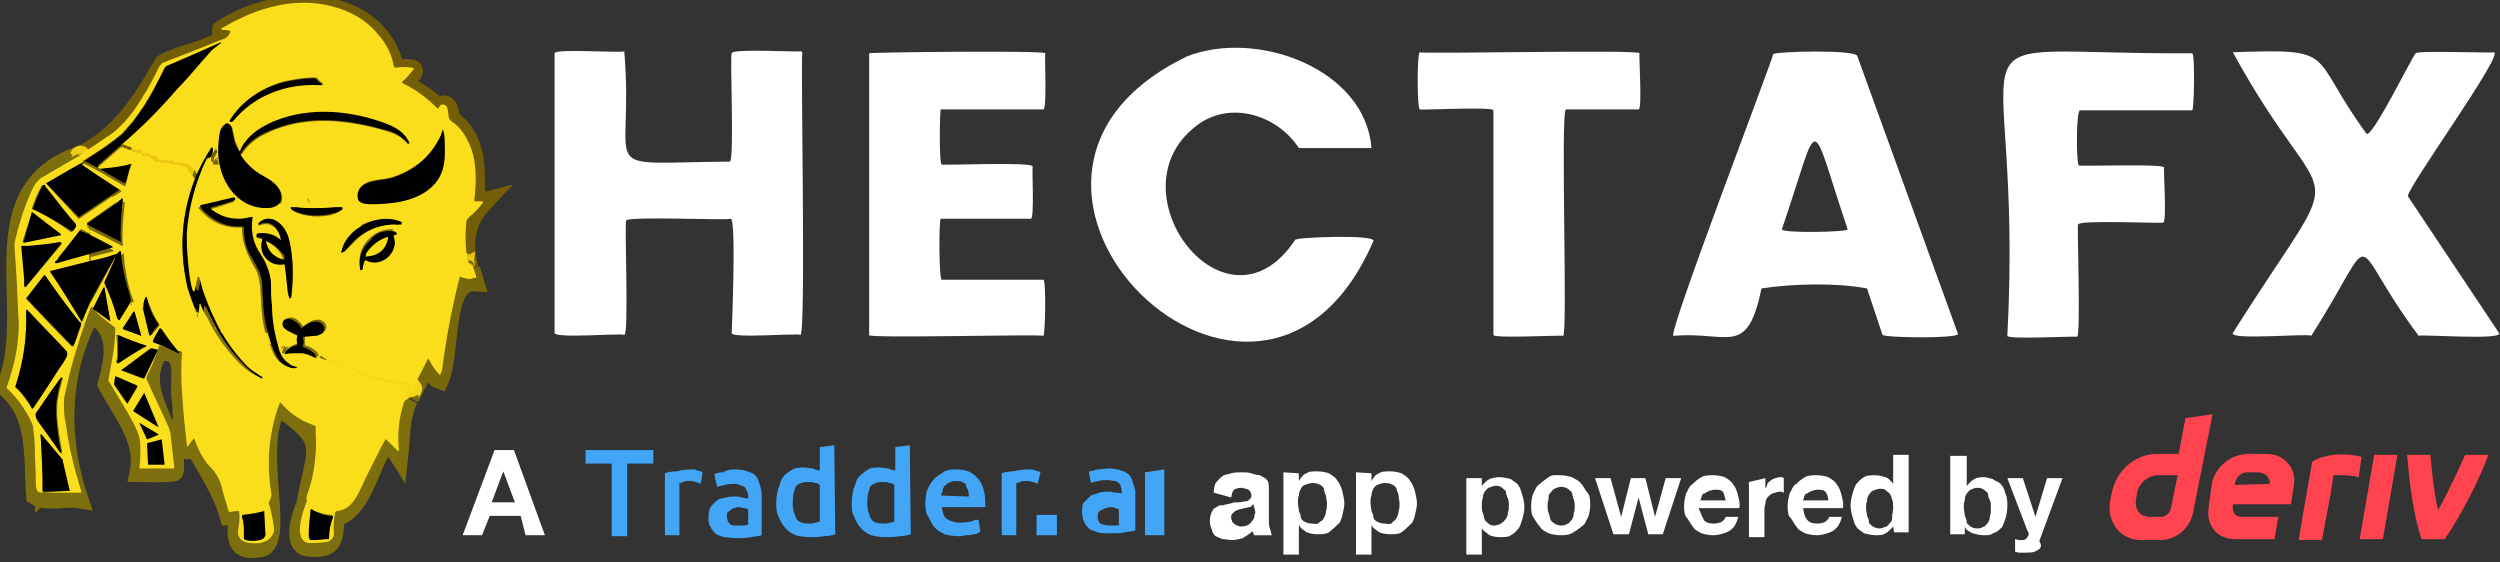 <?xml version="1.0" encoding="utf-8"?>
<!-- Generator: Adobe Illustrator 26.2.1, SVG Export Plug-In . SVG Version: 6.00 Build 0)  -->
<svg version="1.1" xmlns="http://www.w3.org/2000/svg" xmlns:xlink="http://www.w3.org/1999/xlink" x="0px" y="0px"
	 viewBox="0 0 258.3 58.1" style="enable-background:new 0 0 258.3 58.1;" xml:space="preserve">
<rect x="0" y="0" width="258.3" height="58.1" fill="#333333" stroke="none"/>
<style type="text/css">
	.st0{clip-path:url(#SVGID_00000062879774212808512370000012224139562954022056_);}
	.st1{fill:#FF444F;}
	.st2{fill:#FFFFFF;}
	.st3{fill:#42A5F5;}
	.st4{fill:none;stroke:#7D6F0E;stroke-width:2;}
	.st5{fill:none;stroke:#79680A;stroke-width:2;}
	.st6{fill:none;stroke:#735E05;stroke-width:2;}
	.st7{fill:none;stroke:#EBC50F;stroke-width:2;}
	.st8{fill:none;stroke:#F0CD13;stroke-width:2;}
	.st9{fill:none;stroke:#F6D718;stroke-width:2;}
	.st10{fill:#FADE1B;}
</style>
<g id="Layer_1">
	<g>
		<g>
			<g>
				<g>
					<g>
						<g>
							<g>
								<g>
									<g>
										<defs>
											<rect id="SVGID_1_" x="218" y="42.8" width="39.2" height="13"/>
										</defs>
										<clipPath id="SVGID_00000102527414608666200870000004993039538384774023_">
											<use xlink:href="#SVGID_1_"  style="overflow:visible;"/>
										</clipPath>
										<g style="clip-path:url(#SVGID_00000102527414608666200870000004993039538384774023_);">
											<path class="st1" d="M225.8,43.2l-0.7,3.7h-2.3c-2.2,0-4.2,1.8-4.6,4l-0.2,0.9c-0.3,2.2,1.1,4,3.2,4h2
												c1.6,0,3.1-1.2,3.4-2.9l2-10.1L225.8,43.2z M224.3,52.5c-0.1,0.5-0.5,0.9-1,0.9h-1.2c-1,0-1.6-0.8-1.4-1.8l0.1-0.7
												c0.2-1,1.2-1.8,2.1-1.8h2.1L224.3,52.5z M243.8,55.7l1.5-8.7h2.4l-1.5,8.7H243.8z M244,47.2c-0.1,0.7-0.2,1.3-0.3,2.1
												c-1.2-0.3-2.3-0.2-2.6-0.2c-0.3,2.2-0.8,4.5-1.2,6.7h-2.4c0.3-1.9,1.4-8.1,1.4-8.1C239.6,47.2,241.6,46.6,244,47.2z
												 M234.2,46.9h-1.9c-1.9,0-3.6,1.5-3.8,3.3l-0.3,2.2c-0.3,1.9,0.9,3.3,2.7,3.3h4.1l0.4-2.3h-3.8c-0.7,0-1-0.5-0.9-1.2
												v-0.1h6l0.3-2C237.3,48.5,236.1,46.9,234.2,46.9L234.2,46.9z M234.5,50L234.5,50l-3.6,0.1V50c0.1-0.7,0.7-1.2,1.2-1.2
												h1.3C234.2,48.9,234.6,49.5,234.5,50z M254.7,47h2.4c-0.8,2.2-2.6,5.9-4.5,8.7h-2.4c-0.9-2.6-1.3-6.3-1.5-8.7h2.4
												c0.1,0.8,0.3,3.6,0.8,5.7C253,50.8,254.1,48.3,254.7,47L254.7,47z"/>
										</g>
									</g>
								</g>
							</g>
						</g>
					</g>
				</g>
			</g>
			<g>
				<path class="st2" d="M153.1,49.4v0.8l0,0c0.2-0.2,0.4-0.5,0.8-0.7c0.2-0.1,0.7-0.2,1-0.2c0.4,0,0.9,0.1,1.2,0.2
					c0.2,0.2,0.7,0.4,0.8,0.7c0.2,0.2,0.3,0.7,0.4,1c0.1,0.3,0.2,0.8,0.2,1.2s-0.1,0.8-0.2,1.2c-0.1,0.3-0.2,0.7-0.4,1
					c-0.2,0.2-0.4,0.5-0.8,0.7c-0.2,0.2-0.8,0.2-1.2,0.2c-0.3,0-0.8-0.1-1-0.2c-0.2-0.2-0.5-0.3-0.8-0.7l0,0v2.7h-1.6v-7.9H153.1
					L153.1,49.4z M155.2,54c0.2-0.1,0.2-0.2,0.4-0.4c0.1-0.2,0.2-0.3,0.2-0.7c0.1-0.2,0.1-0.4,0.1-0.7c0-0.2,0-0.4-0.1-0.7
					c-0.1-0.2-0.2-0.4-0.2-0.7c-0.1-0.2-0.2-0.2-0.4-0.4s-0.4-0.2-0.7-0.2c-0.2,0-0.4,0.1-0.7,0.2c-0.2,0.1-0.2,0.2-0.4,0.4
					c-0.1,0.2-0.2,0.3-0.2,0.7c-0.1,0.2-0.1,0.4-0.1,0.8c0,0.3,0,0.4,0.1,0.7c0.1,0.2,0.1,0.4,0.2,0.7c0.1,0.2,0.2,0.2,0.4,0.4
					s0.4,0.2,0.7,0.2C154.8,54.2,155,54.2,155.2,54z"/>
				<path class="st2" d="M158.4,51c0.2-0.3,0.3-0.8,0.7-1c0.2-0.2,0.5-0.4,0.9-0.7s0.8-0.2,1.2-0.2s0.9,0.1,1.2,0.2
					c0.3,0.2,0.7,0.3,1,0.7c0.2,0.2,0.4,0.7,0.7,1c0.2,0.3,0.2,0.8,0.2,1.2s-0.1,0.9-0.2,1.2c-0.2,0.3-0.3,0.8-0.7,1
					c-0.2,0.2-0.5,0.4-1,0.7c-0.4,0.2-0.8,0.2-1.2,0.2s-0.9-0.1-1.2-0.2c-0.3-0.2-0.7-0.3-0.9-0.7c-0.2-0.2-0.4-0.5-0.7-1
					c-0.2-0.3-0.2-0.8-0.2-1.2S158.3,51.3,158.4,51z M160,53c0.1,0.2,0.1,0.4,0.2,0.7c0.1,0.2,0.2,0.2,0.4,0.4
					c0.2,0.1,0.4,0.2,0.7,0.2s0.5-0.1,0.7-0.2c0.2-0.1,0.2-0.2,0.4-0.4c0.1-0.2,0.2-0.3,0.2-0.7c0.1-0.2,0.1-0.4,0.1-0.7
					c0-0.2,0-0.4-0.1-0.7c-0.1-0.2-0.1-0.4-0.2-0.7c-0.1-0.2-0.2-0.2-0.4-0.4c-0.2-0.1-0.4-0.2-0.7-0.2c-0.2,0-0.5,0.1-0.7,0.2
					c-0.2,0.1-0.2,0.2-0.4,0.4s-0.2,0.3-0.2,0.7c-0.1,0.2-0.1,0.4-0.1,0.7C159.9,52.5,159.9,52.8,160,53z"/>
				<path class="st2" d="M170.3,55.2l-1-3.8l0,0l-1,3.8h-1.6l-1.9-5.8h1.6l1.1,4l0,0l1-4h1.5l1,4l0,0l1.1-4h1.6l-1.9,5.8
					C171.9,55.2,170.3,55.2,170.3,55.2z"/>
				<path class="st2" d="M176.1,53.8c0.2,0.2,0.5,0.3,1,0.3c0.2,0,0.7-0.1,0.8-0.2c0.2-0.2,0.3-0.2,0.4-0.5h1.3
					c-0.2,0.8-0.5,1.2-1,1.5c-0.4,0.2-1,0.4-1.6,0.4c-0.4,0-0.9-0.1-1.2-0.2c-0.3-0.2-0.7-0.3-0.9-0.7c-0.2-0.2-0.4-0.7-0.7-1
					c-0.2-0.3-0.2-0.8-0.2-1.2s0.1-0.8,0.2-1.2c0.2-0.3,0.3-0.8,0.7-1c0.2-0.2,0.5-0.5,0.9-0.7c0.3-0.2,0.8-0.2,1.2-0.2
					c0.5,0,0.9,0.1,1.2,0.2c0.3,0.2,0.7,0.4,0.9,0.8c0.2,0.2,0.4,0.7,0.5,1.2c0.1,0.4,0.2,0.8,0.1,1.2h-4.2
					C175.8,53.2,175.9,53.5,176.1,53.8z M178,50.8c-0.2-0.2-0.4-0.2-0.9-0.2c-0.2,0-0.4,0.1-0.7,0.2c-0.2,0.1-0.2,0.2-0.4,0.2
					c-0.1,0.1-0.2,0.2-0.2,0.4c-0.1,0.2-0.1,0.2-0.1,0.3h2.6C178.2,51.3,178.1,50.9,178,50.8z"/>
				<path class="st2" d="M182.4,49.4v1.1l0,0c0.1-0.2,0.2-0.3,0.2-0.5c0.1-0.2,0.2-0.2,0.4-0.4c0.2-0.1,0.3-0.2,0.5-0.2
					c0.2-0.1,0.3-0.1,0.5-0.1c0.1,0,0.2,0,0.3,0.1v1.5c-0.1,0-0.2-0.1-0.2-0.1c-0.1,0-0.2,0-0.2,0c-0.2,0-0.5,0.1-0.8,0.2
					c-0.2,0.1-0.3,0.2-0.5,0.4c-0.1,0.2-0.2,0.3-0.2,0.7c-0.1,0.2-0.1,0.4-0.1,0.8v2.6h-1.6v-5.7L182.4,49.4L182.4,49.4z"/>
				<path class="st2" d="M186.8,53.8c0.2,0.2,0.5,0.3,1,0.3c0.2,0,0.7-0.1,0.8-0.2c0.1-0.1,0.3-0.2,0.4-0.5h1.3
					c-0.2,0.8-0.5,1.2-1,1.5c-0.4,0.2-1,0.4-1.6,0.4c-0.4,0-0.9-0.1-1.2-0.2c-0.3-0.2-0.7-0.3-0.9-0.7c-0.2-0.2-0.4-0.7-0.7-1
					c-0.2-0.3-0.2-0.8-0.2-1.2s0.1-0.8,0.2-1.2c0.2-0.3,0.3-0.8,0.7-1c0.2-0.2,0.5-0.5,0.9-0.7c0.3-0.2,0.8-0.2,1.2-0.2
					c0.5,0,0.9,0.1,1.2,0.2c0.3,0.2,0.7,0.4,0.9,0.8c0.2,0.2,0.4,0.7,0.5,1.2c0.1,0.4,0.2,0.8,0.1,1.2h-4.1
					C186.4,53.2,186.5,53.5,186.8,53.8z M188.6,50.8c-0.2-0.2-0.4-0.2-0.9-0.2c-0.2,0-0.4,0.1-0.7,0.2c-0.2,0.1-0.2,0.2-0.4,0.2
					c-0.1,0.1-0.2,0.2-0.2,0.4c-0.1,0.2-0.1,0.2-0.1,0.3h2.6C188.9,51.3,188.7,50.9,188.6,50.8z"/>
				<path class="st2" d="M195.6,54.4c-0.2,0.2-0.4,0.5-0.8,0.7c-0.2,0.2-0.7,0.2-1,0.2c-0.4,0-0.8-0.1-1.2-0.2
					c-0.2-0.2-0.7-0.4-0.8-0.7c-0.2-0.2-0.3-0.7-0.4-1c-0.1-0.3-0.2-0.8-0.2-1.2s0.1-0.8,0.2-1.2c0.1-0.3,0.2-0.7,0.4-1
					c0.2-0.2,0.4-0.5,0.8-0.7c0.2-0.2,0.8-0.2,1.2-0.2c0.3,0,0.7,0.1,1,0.2s0.5,0.3,0.8,0.7l0,0v-3h1.6v8h-1.5L195.6,54.4
					L195.6,54.4z M195.5,51.6c-0.1-0.2-0.1-0.4-0.2-0.5c-0.1-0.2-0.2-0.2-0.4-0.4s-0.4-0.2-0.7-0.2c-0.2,0-0.4,0.1-0.7,0.2
					c-0.2,0.1-0.2,0.2-0.4,0.4c-0.1,0.2-0.2,0.3-0.2,0.7c-0.1,0.2-0.1,0.4-0.1,0.8c0,0.2,0.1,0.4,0.1,0.7c0.1,0.2,0.2,0.4,0.2,0.7
					c0.1,0.2,0.2,0.2,0.4,0.4c0.2,0.1,0.4,0.2,0.7,0.2c0.2,0,0.4-0.1,0.7-0.2c0.2-0.1,0.2-0.2,0.4-0.4s0.2-0.3,0.2-0.7
					c0-0.2,0.1-0.4,0.1-0.8S195.6,51.9,195.5,51.6z"/>
				<path class="st2" d="M203.2,47.2v3l0,0c0.2-0.2,0.4-0.5,0.8-0.7c0.3-0.2,0.7-0.2,1-0.2c0.2,0,0.5,0.1,0.9,0.2
					c0.2,0.2,0.5,0.2,0.8,0.5c0.2,0.2,0.4,0.5,0.5,1c0.2,0.4,0.2,0.9,0.2,1.3s-0.1,1-0.2,1.3c-0.2,0.4-0.2,0.8-0.5,1
					c-0.2,0.2-0.4,0.4-0.8,0.5c-0.2,0.2-0.5,0.2-0.9,0.2s-0.8-0.1-1.2-0.2c-0.3-0.2-0.7-0.3-0.8-0.7l0,0v0.8h-1.5v-8.1h1.7V47.2z
					 M205.6,51.7c-0.1-0.2-0.2-0.4-0.2-0.7c-0.1-0.2-0.2-0.2-0.4-0.4c-0.2-0.1-0.3-0.2-0.7-0.2s-0.4,0.1-0.7,0.2
					c-0.2,0.1-0.2,0.2-0.4,0.4c-0.1,0.2-0.2,0.3-0.2,0.7c-0.1,0.2-0.1,0.4-0.1,0.8c0,0.3,0.1,0.4,0.1,0.8c0.1,0.2,0.2,0.4,0.2,0.7
					c0.1,0.2,0.2,0.2,0.4,0.4c0.2,0.1,0.3,0.2,0.7,0.2s0.4-0.1,0.7-0.2c0.2-0.1,0.2-0.2,0.4-0.4c0.1-0.2,0.2-0.3,0.2-0.7
					c0.1-0.2,0.1-0.4,0.1-0.8C205.7,52.1,205.7,51.9,205.6,51.7z"/>
				<path class="st2" d="M210.4,56.9c-0.2,0.2-0.8,0.2-1.2,0.2c-0.2,0-0.2,0-0.5,0c-0.2,0-0.2,0-0.5-0.1v-1.3c0.2,0,0.2,0.1,0.4,0.1
					s0.2,0,0.4,0s0.3-0.1,0.4-0.2c0.1-0.2,0.2-0.2,0.2-0.4c0-0.1,0-0.2-0.1-0.3l-2.1-5.5h1.6l1.3,4l0,0l1.2-4h1.6l-2.4,6.5
					C211,56.4,210.9,56.7,210.4,56.9z"/>
			</g>
		</g>
		<g>
			<path class="st3" d="M67.5,46.5v1.4h-2.7v7.5h-1.6v-7.5h-2.7v-1.4H67.5z M72.4,50c-0.1-0.1-0.2-0.1-0.5-0.2
				c-0.2-0.1-0.4-0.1-0.8-0.1c-0.2,0-0.3,0-0.5,0.1s-0.2,0.1-0.4,0.1v5.4h-1.5v-6.4c0.2-0.1,0.7-0.2,1.2-0.2
				c0.4-0.1,0.9-0.2,1.4-0.2c0.1,0,0.2,0,0.3,0c0.2,0,0.2,0,0.4,0.1c0.2,0,0.2,0.1,0.4,0.1c0.1,0,0.2,0.1,0.2,0.1L72.4,50z
				 M76.2,54.3c0.4,0,0.9,0,1.1-0.1v-1.6c-0.1,0-0.2-0.1-0.4-0.1c-0.2,0-0.3-0.1-0.5-0.1s-0.3,0-0.5,0.1c-0.2,0-0.3,0.1-0.4,0.2
				c-0.2,0.1-0.2,0.2-0.3,0.2c-0.1,0.1-0.1,0.2-0.1,0.4c0,0.3,0.1,0.7,0.3,0.8C75.5,54.3,75.7,54.3,76.2,54.3z M76,48.5
				c0.5,0,1,0.1,1.2,0.2c0.3,0.1,0.7,0.2,0.9,0.5c0.2,0.2,0.3,0.5,0.4,0.9c0.1,0.2,0.2,0.7,0.2,1.1v4.1c-0.2,0.1-0.7,0.1-1.1,0.2
				c-0.4,0.1-1,0.1-1.6,0.1c-0.4,0-0.8-0.1-1.2-0.1c-0.3-0.1-0.7-0.2-0.9-0.4c-0.2-0.2-0.4-0.4-0.5-0.7c-0.2-0.2-0.2-0.7-0.2-1
				c0-0.4,0.1-0.8,0.2-1c0.2-0.2,0.3-0.4,0.7-0.7c0.2-0.2,0.5-0.2,0.9-0.3s0.7-0.1,1.1-0.1c0.2,0,0.3,0,0.5,0.1
				c0.2,0,0.4,0.1,0.7,0.1v-0.2c0-0.2,0-0.3-0.1-0.5s-0.1-0.2-0.2-0.4c-0.1-0.1-0.2-0.2-0.4-0.2c-0.2-0.1-0.3-0.2-0.7-0.2
				c-0.3,0-0.7,0-1,0.1s-0.5,0.1-0.8,0.2L73.8,49c0.2-0.1,0.4-0.2,0.9-0.2C75.2,48.5,75.6,48.5,76,48.5z M81.9,52
				c0,0.7,0.2,1.2,0.4,1.6c0.2,0.4,0.8,0.5,1.3,0.5c0.2,0,0.4,0,0.7-0.1c0.2,0,0.2-0.1,0.4-0.1v-3.8c-0.2-0.1-0.2-0.2-0.5-0.2
				c-0.2-0.1-0.4-0.1-0.8-0.1c-0.5,0-1,0.2-1.2,0.5C82,50.9,81.9,51.3,81.9,52L81.9,52z M86.3,55.2c-0.2,0.1-0.8,0.2-1.2,0.2
				c-0.4,0.1-1,0.1-1.5,0.1s-1-0.1-1.4-0.2c-0.4-0.2-0.8-0.4-1.1-0.8c-0.2-0.2-0.5-0.7-0.7-1.2c-0.2-0.4-0.2-0.9-0.2-1.4
				s0.1-1,0.2-1.4c0.2-0.4,0.2-0.8,0.5-1.2c0.2-0.3,0.5-0.5,1-0.8c0.3-0.2,0.8-0.2,1.2-0.2c0.2,0,0.7,0.1,0.9,0.1
				c0.2,0.1,0.4,0.2,0.7,0.2v-2.4l1.5-0.2L86.3,55.2L86.3,55.2z M89.6,52c0,0.7,0.2,1.2,0.4,1.6s0.8,0.5,1.3,0.5
				c0.2,0,0.4,0,0.7-0.1c0.2,0,0.2-0.1,0.4-0.1v-3.8c-0.2-0.1-0.2-0.2-0.5-0.2c-0.2-0.1-0.4-0.1-0.8-0.1c-0.5,0-1,0.2-1.2,0.5
				C89.7,50.9,89.6,51.3,89.6,52L89.6,52z M94.1,55.2c-0.2,0.1-0.8,0.2-1.2,0.2c-0.4,0.1-1,0.1-1.5,0.1s-1-0.1-1.4-0.2
				c-0.4-0.2-0.8-0.4-1.1-0.8c-0.2-0.2-0.5-0.7-0.7-1.2C88,52.9,88,52.4,88,51.9s0.1-1,0.2-1.4c0.2-0.4,0.2-0.8,0.5-1.2
				c0.2-0.2,0.5-0.5,1-0.8c0.3-0.2,0.8-0.2,1.2-0.2c0.2,0,0.7,0.1,0.9,0.1c0.2,0.1,0.4,0.2,0.7,0.2v-2.4L94,46L94.1,55.2L94.1,55.2z
				 M95.6,52.1c0-0.5,0.1-1.2,0.2-1.5c0.2-0.4,0.4-0.8,0.8-1.2c0.2-0.2,0.7-0.5,1-0.7c0.4-0.2,0.8-0.2,1.2-0.2
				c0.9,0,1.6,0.2,2.2,0.9c0.5,0.5,0.8,1.4,0.8,2.6c0,0.1,0,0.2,0,0.2v0.2h-4.5c0.1,0.5,0.2,1,0.5,1.2s0.8,0.4,1.5,0.4
				c0.4,0,0.8-0.1,1-0.1c0.2-0.1,0.5-0.2,0.8-0.2l0.2,1.2c-0.1,0.1-0.2,0.1-0.3,0.2c-0.2,0.1-0.2,0.1-0.5,0.1
				c-0.2,0.1-0.4,0.1-0.7,0.1c-0.2,0-0.4,0.1-0.7,0.1c-0.5,0-1.2-0.1-1.5-0.2c-0.4-0.2-0.8-0.4-1.1-0.8c-0.2-0.2-0.4-0.7-0.7-1.2
				C95.7,53.1,95.6,52.5,95.6,52.1L95.6,52.1z M100.1,51.3c0-0.2,0-0.4-0.1-0.7c-0.1-0.2-0.2-0.3-0.2-0.5c-0.1-0.2-0.2-0.2-0.4-0.3
				c-0.2-0.1-0.3-0.1-0.7-0.1s-0.4,0.1-0.7,0.2c-0.2,0.1-0.2,0.2-0.4,0.3c-0.1,0.2-0.2,0.2-0.2,0.5c-0.1,0.2-0.1,0.4-0.2,0.5
				L100.1,51.3L100.1,51.3z M107.2,50c-0.1-0.1-0.2-0.1-0.5-0.2c-0.3-0.1-0.4-0.1-0.8-0.1c-0.2,0-0.3,0-0.5,0.1s-0.2,0.1-0.4,0.1
				v5.4h-1.5v-6.4c0.2-0.1,0.7-0.2,1.2-0.2c0.4-0.1,1-0.2,1.5-0.2c0.1,0,0.2,0,0.3,0c0.2,0,0.2,0,0.4,0.1c0.2,0,0.2,0.1,0.4,0.1
				c0.1,0,0.2,0.1,0.2,0.1L107.2,50z"/>
			<g>
				<path class="st3" d="M109.2,53.2v2.1h-2.1v-2.1H109.2z"/>
				<path class="st3" d="M120.3,48.5v6.8h-2v-6.5L120.3,48.5z"/>
			</g>
			<path class="st3" d="M117.1,50c-0.1-0.3-0.2-0.7-0.4-0.9c-0.2-0.2-0.5-0.4-0.9-0.5c-0.3-0.1-0.8-0.2-1.2-0.2s-0.8,0.1-1.2,0.1
				c-0.3,0.1-0.7,0.2-0.9,0.2l0.2,1.2c0.2-0.1,0.4-0.1,0.8-0.2c0.2-0.1,0.7-0.1,1-0.1c0.2,0,0.4,0.1,0.7,0.1s0.2,0.2,0.4,0.2
				c0.1,0.1,0.2,0.2,0.2,0.4c0.1,0.2,0.1,0.3,0.1,0.5V51c-0.2-0.1-0.4-0.1-0.7-0.1c-0.2,0-0.3-0.1-0.5-0.1c-0.4,0-0.8,0-1.1,0.1
				c-0.2,0.1-0.7,0.2-0.9,0.3c-0.2,0.2-0.4,0.4-0.7,0.7c-0.2,0.2-0.2,0.7-0.2,1c0,0.4,0.1,0.8,0.2,1s0.2,0.4,0.5,0.7
				c0.2,0.2,0.5,0.2,0.9,0.4c0.3,0.1,0.8,0.1,1.2,0.1c0.7,0,1.2,0,1.6-0.1s0.9-0.1,1.1-0.2v-4.1C117.3,50.7,117.2,50.3,117.1,50z
				 M115.8,54.2c-0.2,0.1-0.7,0.1-1.1,0.1s-0.8-0.1-1-0.2c-0.2-0.2-0.3-0.4-0.3-0.8c0-0.2,0.1-0.3,0.1-0.4c0.1-0.1,0.2-0.2,0.3-0.2
				c0.1,0,0.2-0.1,0.4-0.2c0.2,0,0.3-0.1,0.5-0.1s0.4,0,0.5,0.1c0.2,0,0.2,0.1,0.4,0.1v1.6H115.8z"/>
		</g>
		<g>
			<path class="st2" d="M53.1,46.5l3.2,8.8h-2l-0.5-2h-3.2l-0.8,2h-2l3.3-8.8C51.2,46.5,53.1,46.5,53.1,46.5z M53.2,51.9L52,48.7
				l0,0l-1.2,3.2H53.2z"/>
		</g>
		<g>
			<path class="st2" d="M125.4,50.9c0-0.4,0.1-0.8,0.2-1c0.2-0.2,0.4-0.5,0.7-0.7c0.2-0.2,0.7-0.2,0.9-0.3c0.3-0.1,0.8-0.1,1.1-0.1
				c0.2,0,0.7,0,1,0.1c0.2,0.1,0.7,0.2,0.9,0.2c0.2,0.2,0.5,0.2,0.7,0.5c0.2,0.2,0.2,0.5,0.2,0.9v3.3c0,0.2,0,0.5,0.1,0.8
				c0.1,0.2,0.1,0.4,0.2,0.7h-1.8c-0.1-0.1-0.1-0.2-0.1-0.2c0-0.1-0.1-0.2-0.1-0.2c-0.2,0.2-0.7,0.5-1,0.7c-0.3,0.1-0.8,0.2-1.2,0.2
				c-0.2,0-0.5-0.1-0.9-0.1c-0.2-0.1-0.5-0.2-0.7-0.3c-0.2-0.2-0.3-0.3-0.4-0.7c-0.1-0.2-0.2-0.5-0.2-0.9c0-0.3,0.1-0.7,0.2-0.9
				s0.2-0.4,0.5-0.5c0.2-0.2,0.4-0.2,0.7-0.2c0.2-0.1,0.5-0.1,0.8-0.2c0.2-0.1,0.5-0.1,0.8-0.1s0.4-0.1,0.7-0.1
				c0.2,0,0.3-0.1,0.4-0.2c0.1-0.1,0.2-0.2,0.2-0.4s-0.1-0.3-0.1-0.4c-0.1-0.1-0.2-0.2-0.2-0.2s-0.2-0.1-0.3-0.1s-0.2-0.1-0.4-0.1
				c-0.3,0-0.7,0.1-0.8,0.2c-0.2,0.2-0.2,0.4-0.3,0.8L125.4,50.9L125.4,50.9z M129.5,52.1c-0.1,0.1-0.2,0.1-0.2,0.2
				c-0.1,0.1-0.2,0.1-0.3,0.1s-0.2,0.1-0.4,0.1s-0.2,0.1-0.4,0.1s-0.2,0.1-0.4,0.1c-0.1,0.1-0.2,0.1-0.3,0.2
				c-0.1,0.1-0.2,0.2-0.2,0.2c-0.1,0.1-0.1,0.2-0.1,0.4s0.1,0.2,0.1,0.4c0.1,0.1,0.2,0.2,0.2,0.2c0.1,0.1,0.2,0.1,0.3,0.2
				c0.2,0,0.2,0.1,0.4,0.1c0.3,0,0.7-0.1,0.8-0.2c0.2-0.1,0.2-0.2,0.4-0.4c0.1-0.2,0.2-0.2,0.2-0.5c0-0.2,0.1-0.2,0.1-0.4
				L129.5,52.1L129.5,52.1z"/>
			<path class="st2" d="M134.2,48.9v0.8l0,0c0.2-0.3,0.4-0.7,0.8-0.8c0.2-0.2,0.7-0.2,1.1-0.2c0.5,0,0.9,0.1,1.2,0.2
				c0.3,0.2,0.7,0.4,0.9,0.8c0.2,0.2,0.4,0.7,0.5,1.1s0.2,0.9,0.2,1.2s-0.1,0.8-0.2,1.2c-0.1,0.4-0.2,0.8-0.5,1
				c-0.2,0.2-0.5,0.5-0.9,0.8c-0.3,0.2-0.8,0.2-1.2,0.2s-0.8-0.1-1.1-0.2c-0.2-0.2-0.7-0.4-0.8-0.8l0,0v3.1h-1.6v-8.5L134.2,48.9
				L134.2,48.9z M136.4,53.9c0.2-0.1,0.3-0.2,0.4-0.4c0.1-0.2,0.2-0.4,0.2-0.7c0.1-0.2,0.1-0.5,0.1-0.8s-0.1-0.5-0.1-0.8
				c-0.1-0.2-0.2-0.4-0.2-0.7c-0.1-0.2-0.2-0.3-0.4-0.4c-0.2-0.1-0.4-0.2-0.8-0.2c-0.2,0-0.5,0.1-0.8,0.2c-0.2,0.1-0.3,0.2-0.4,0.4
				c-0.1,0.2-0.2,0.4-0.2,0.7c-0.1,0.2-0.1,0.5-0.1,0.8s0.1,0.5,0.1,0.8c0.1,0.2,0.2,0.4,0.2,0.7c0.1,0.2,0.2,0.3,0.4,0.4
				c0.2,0.1,0.4,0.2,0.8,0.2C136.1,54.2,136.2,54.1,136.4,53.9z"/>
			<path class="st2" d="M141.7,48.9v0.8l0,0c0.2-0.3,0.4-0.7,0.8-0.8c0.2-0.2,0.7-0.2,1.1-0.2c0.5,0,0.9,0.1,1.2,0.2
				c0.3,0.2,0.7,0.4,0.9,0.8c0.2,0.2,0.4,0.7,0.5,1.1s0.2,0.9,0.2,1.2s-0.1,0.8-0.2,1.2c-0.1,0.4-0.2,0.8-0.5,1
				c-0.2,0.2-0.5,0.5-0.9,0.8c-0.3,0.2-0.8,0.2-1.2,0.2s-0.8-0.1-1.1-0.2c-0.2-0.2-0.7-0.4-0.8-0.8l0,0v3.1h-1.6v-8.5L141.7,48.9
				L141.7,48.9z M143.9,53.9c0.2-0.1,0.3-0.2,0.4-0.4c0.1-0.2,0.2-0.4,0.2-0.7c0.1-0.2,0.1-0.5,0.1-0.8s-0.1-0.5-0.1-0.8
				s-0.2-0.4-0.2-0.7c-0.1-0.2-0.2-0.3-0.4-0.4c-0.2-0.1-0.4-0.2-0.8-0.2c-0.3,0-0.5,0.1-0.8,0.2c-0.2,0.1-0.3,0.2-0.4,0.4
				c-0.1,0.2-0.2,0.4-0.2,0.7c-0.1,0.2-0.1,0.5-0.1,0.8s0.1,0.5,0.1,0.8c0.1,0.2,0.2,0.4,0.2,0.7c0.1,0.2,0.2,0.3,0.4,0.4
				c0.2,0.1,0.4,0.2,0.8,0.2C143.6,54.2,143.9,54.1,143.9,53.9z"/>
		</g>
	</g>
</g>
<g id="Layer_2">
	<g>
		<path vector-effect="non-scaling-stroke" class="st4" d="M7.9,16.2C-2.4,20.1,4,32.2,0.6,40c3.4,2.8,2.8,7.3,3.1,11.2
			c1.1,0.7,3.2,0.1,4.4,0.3c-2.1-6.3-2-13.2,1.3-19.2c3,1.8,2.5,4.4,1.7,7.4c1.5,2.9,4,5.7,3.3,9.1c0.1,0,3.6,0.1,3.6-0.1
			c0.4-4.5-4.4-8.2-1.6-12.4c3.1-0.3,2.1,2.4,2.3,4.7c0.3,1.1-0.1,7.5,1.2,4.8c1.3,2.2,3.1,5,3.8,7.5c0.3,0,0.8-0.2,0.9,0
			c-0.1,1.8-0.5,3.7,2,3.3c3.3,0.2-0.8-11,2.2-14.6c5.3,3.7,3.9,4,2.8,10.2c-0.4,0.8-1.5,4.1,0.2,4.3c2.7,0.3,2.7-0.8,2.8-3.1
			c3.9-0.7,4.1-10.4,6.6-6.4c0.2-1.8,0.1-4,1-5.8"/>
		<path vector-effect="non-scaling-stroke" class="st5" d="M42.3,41.1l1.8-3.5c0.4,0.1,0.7,1.4,1.3,1.6c1.2-2.8,0.3-10.3,3.6-10.1
			c0,0-0.4-1.3-0.4-1.3"/>
		<path vector-effect="non-scaling-stroke" class="st6" d="M48.5,27.8c-0.9-2.6-0.3-5.1,1.4-6.9c-1.9,0.5,0.9-5.7-3.4-8.6
			c0-0.9-0.4-2.1-1.2-1c-0.9-1.3-2.8-2-3.6-2.8c1.8-1.6,1-1.4-0.9-1.4c-1.9-7.9-12.1-7.9-17.9-4c-0.1,0.3,0.7,0.2,0.9,0.3
			c-1.4,1.8-4.9,2-6.9,3.2c-2.3,4-4.5,7.6-9,9.7"/>
		<path vector-effect="non-scaling-stroke" class="st7" d="M48.5,27.8c-0.1,0.1-0.1-0.1-0.2-0.1c-0.1,0-0.2,0.1-0.2-0.1
			c-0.2,0.1,0-0.2-0.1-0.3c-0.2,0.1-0.4,0-0.4-0.3c-0.4-0.3-0.8-0.6-1.3-0.7c-0.2,0.2-0.3,0.1-0.4-0.1c-0.4,0.1-0.7-0.1-0.9-0.3
			c-0.2,0-0.2,0.1-0.4,0.1c-0.5,0.3-0.7-0.6-1.2-0.6c-0.6-0.3-1.5-0.1-1.9-0.6c0,0-0.4,0.2-0.3,0.1c0.1-0.1-0.2-0.2-0.2-0.2
			c-0.1,0-0.1,0.2-0.1,0c0-0.3-0.2,0.1-0.2,0.2"/>
		<path vector-effect="non-scaling-stroke" class="st6" d="M40.6,25l-0.1-0.7c0.1-0.2,0.7-0.3,0.1-0.5"/>
		<path vector-effect="non-scaling-stroke" class="st7" d="M40.7,23.8c0.1,0,0.2-0.2,0-0.2c0.1-0.2-0.1-0.2-0.2-0.3
			c0-0.1,0.2-0.3-0.1-0.2"/>
		<path vector-effect="non-scaling-stroke" class="st6" d="M40.5,23.2c3.2-0.4-2.5-1.1-3.4,0.3"/>
		<path vector-effect="non-scaling-stroke" class="st7" d="M37.1,23.4c-0.1-0.1,0.1-0.2-0.2-0.2c-0.5-0.5-1.5-0.4-1.8-1
			c-0.3-0.1-0.3,0-0.4-0.3"/>
		<path vector-effect="non-scaling-stroke" class="st6" d="M34.6,22.1c2.1-1-1.6-0.5-2.4-0.6"/>
		<path vector-effect="non-scaling-stroke" class="st7" d="M32.2,21.5c0.7-0.1,0.7-0.2-0.2-0.5c-0.2-0.1-0.1-0.7-0.4-0.6
			c-0.2-0.2-0.3,0-0.5,0c-0.1-0.2-0.2-0.2-0.2,0c-0.3,0-0.5-0.1-0.9-0.2c-0.2,0.2-0.5,0.5-0.7,0.3c-0.1,0.2-0.2,0.6-0.6,0.4"/>
		<path vector-effect="non-scaling-stroke" class="st6" d="M28.9,21c0.9-2.6-3-2.9-3.9-4.9c2.9-5.1,12.9-4.7,17.2-1.4
			c0.2-0.9-1.5-1.8-2.4-2.1c-14.1-4.9-15,7-15.9,0.4c-1.6-1.4-1.4,3.1-1.2,4"/>
		<path vector-effect="non-scaling-stroke" class="st7" d="M22.7,17.1c-0.1,0-0.1-0.1-0.1-0.1c0.1-0.2-0.1-0.4-0.1-0.1
			c-0.2-0.5-0.1-1.1-0.6-0.4c-0.1,0.1,0-0.2-0.1-0.3"/>
		<path vector-effect="non-scaling-stroke" class="st6" d="M21.8,16.2c0.9-2.6-1.5,1.6-1.7,2.4"/>
		<path vector-effect="non-scaling-stroke" class="st7" d="M20.1,18.6c0-0.4,0-0.7-0.2-1c-0.1,0-0.2,0.1-0.2-0.1
			c0-0.2-0.1,0-0.2-0.2c-0.6-0.9-2.2-0.7-3.1-1c-0.1,0.1-0.1,0.2-0.3,0c-0.1-0.1-0.3,0.1-0.4-0.1c0-0.1-0.2,0-0.1-0.1
			c0.1-0.2-0.3-0.2-0.4-0.3c-0.2,0.1-0.2,0.1-0.4,0c-0.1-0.5-0.8-0.2-1.1-0.5c-0.1-0.2-0.4-0.2-0.6-0.3c-0.3,0.1-0.2-0.2-0.3-0.3
			c-0.1,0,0,0.2-0.1,0.1c-0.1-0.1-0.2,0.3-0.3,0.1"/>
		<path vector-effect="non-scaling-stroke" class="st6" d="M12.5,15c3.8-3.2,6.7-7.2,10.3-10.5c-8.6,2.3-6.7,8.3-14.3,12.3"/>
		<path vector-effect="non-scaling-stroke" class="st8" d="M8.5,16.7c0-0.1,0-0.2,0-0.1c0,0.1,0,0.1,0,0c0-0.1-0.2-0.1-0.1-0.2
			c0.1,0,0.1,0,0-0.1c0-0.2-0.1-0.4-0.2-0.1c-0.2-0.1-0.1,0-0.3,0"/>
		<path vector-effect="non-scaling-stroke" class="st5" d="M21.8,16.2c-2.1,4.1-2.9,9.5-1.4,13.7c0.4-3.7,1.5,3.3,2.7,4.4"/>
		<path vector-effect="non-scaling-stroke" class="st4" d="M23.1,34.3c1.1,2.3,2.9,3.5,4.2,5c-3.2-1.4-4.9-4.6-6.3-7.7
			c-0.4,0.1-0.1,1.1-0.4,1.4c-0.1,0-0.5-1.5-0.6-1.5"/>
		<path vector-effect="non-scaling-stroke" class="st5" d="M28.9,21c-2.7,1.8-5.8-1.3-6.2-3.9"/>
		<path vector-effect="non-scaling-stroke" class="st5" d="M20.1,18.6c-1.6,4.3-1.7,8.5-0.1,13"/>
		<path vector-effect="non-scaling-stroke" class="st9" d="M20,31.6c0,0-0.2-0.1-0.1,0c-0.1,0.2-0.1-0.2-0.2-0.1l0,0
			c-0.2,0.3-0.5,0-0.7,0.2c-0.2,0.2-0.3,0.2-0.4,0.1c-0.3-0.2-0.7,0.1-1-0.1c-0.1-0.1-0.2,0.3-0.3,0.2c-0.3-0.1-0.5,0.3-0.7,0
			c-0.2,0,0-0.1-0.2-0.2c-0.1,0-0.3,0-0.3-0.1c-0.1-0.4-0.8-0.4-0.6,0.1c0.1,0,0,0,0,0.1c0.1,0.1,0,0-0.1,0"/>
		<path vector-effect="non-scaling-stroke" class="st5" d="M15.4,31.6C15,30.1,14.7,31,14.7,32"/>
		<path vector-effect="non-scaling-stroke" class="st9" d="M14.7,32c-0.1,0-0.1-0.2-0.1-0.3c0.1-0.4-0.1,0-0.2,0
			c0-0.1-0.1,0-0.1,0.1c-0.1,0.2-0.3,0.1-0.5,0c0.1-0.1-0.1,0-0.1-0.1c0-0.1,0.1,0,0,0c-0.1,0-0.1-0.4-0.2-0.3c0,0-0.1,0-0.1,0
			c-0.3,0,0.3-0.4,0-0.3"/>
		<path vector-effect="non-scaling-stroke" class="st5" d="M13.5,31.2c0.2-1.5-1-3.4-0.9-5.1c-0.7,0.2-2.2,0.7-3.2,0.9"/>
		<path vector-effect="non-scaling-stroke" class="st9" d="M9.4,27c-0.2-0.3,0-0.7-0.3-0.7"/>
		<path vector-effect="non-scaling-stroke" class="st5" d="M9,26.2c3.4-0.9,2.8-0.5,0.1-2"/>
		<path vector-effect="non-scaling-stroke" class="st9" d="M9.2,24.2c0-0.3,0-0.5-0.2-0.7c0-0.2,0.2,0,0.2-0.2"/>
		<path vector-effect="non-scaling-stroke" class="st5" d="M9.2,23.3c0.1,0,3.3,1.8,3.4,1.7c-0.4-1,0.9-5.7-0.5-4.1"/>
		<path vector-effect="non-scaling-stroke" class="st9" d="M12,20.9c0.1-0.3-0.3,0.1-0.3-0.3l0,0c-0.1,0.1,0-0.2,0-0.3"/>
		<path vector-effect="non-scaling-stroke" class="st5" d="M32.2,21.5c-4.8-0.3,0.7,1.5,2.4,0.6"/>
		<path vector-effect="non-scaling-stroke" class="st5" d="M37.1,23.4c-0.8,0.6-1.9,1.6-1.8,2.6c1.4-1.4,3-2.9,5.2-2.9"/>
		<path vector-effect="non-scaling-stroke" class="st5" d="M40.7,23.8c-2.1-0.4-4.5,2-3.7,3.9c0.4-0.2,0.2-0.9,0.5-1
			c1.4,0.8,2.9-0.2,3.1-1.7"/>
		<path vector-effect="non-scaling-stroke" class="st9" d="M42.3,41.1c-0.2-0.3,0.2-0.6,0.3-0.9c0.1-0.1-0.2-0.1-0.1-0.2
			c0.1,0.1-0.9-0.4-0.9-0.4c-0.6,0.1-1.7-0.2-2.2-0.4c0-0.1-0.1,0-0.1,0C39,39.2,38.9,39,38.6,39c-1.1-0.4-2.2-0.9-3.4-1.2
			c-0.2-0.2-0.4-0.4-0.7-0.3c-0.3-0.4-1-0.6-1.4-0.6c0-0.1-0.1,0.1-0.1,0c0-0.1-0.3,0.2-0.3,0"/>
		<path vector-effect="non-scaling-stroke" class="st5" d="M32.7,36.9c0.7-0.9-2-1.1-1.2-2.3c3.3,0.3,2-2.9-0.2-0.9
			c-0.4-0.4-2-1.8-2.1-0.3c0.3,1,1.8,0.7,1.5,2c-0.4,0.3-1.1,0.4-1.3,1"/>
		<path vector-effect="non-scaling-stroke" class="st9" d="M29.4,36.5c0-0.4,0.3-0.7,0-0.4c-0.3-0.2-0.3-0.1-0.5-0.1"/>
		<path vector-effect="non-scaling-stroke" class="st5" d="M28.8,35.9c-1.2-2.7-0.3-5.7-1.3-8.5c-0.9-1.5-1.7-3.2-1.5-4.9
			c-2.4,0.6-6.4-0.9-1.8-1.7c0.8-0.9-3.4,0.6-3.4,0.4c0.5,1.5,2.7,2.3,4.3,2.2c0.1,1.5,0.7,3,1.5,4.3c0.9,2.4,0.3,5.4,1.4,7.7"/>
		<path vector-effect="non-scaling-stroke" class="st9" d="M28.1,35.5c-1.5-0.1-3.3-1.1-4.5-1.4c-0.1,0.1-0.2-0.2-0.3-0.1
			c-0.1,0.1,0,0.2-0.1,0.2"/>
		<path vector-effect="non-scaling-stroke" class="st5" d="M12.5,15l-2.4,2.1c1.9,0.9,4.4-2.2,2.9,1.8c-0.9,0.2-3.9-2.7-4.4-2
			c1,0.8,2.7,1.6,4,2.7c0,0-0.9,0.6-0.9,0.7"/>
		<path vector-effect="non-scaling-stroke" class="st4" d="M11.6,20.4c-0.1,0-3.4,2.5-3.5,2.3c-3.2-4-5.1-3.1,0.4-5.9"/>
		<path vector-effect="non-scaling-stroke" class="st4" d="M12,20.9c0,0.2-3.8,2.1-2.8,2.4"/>
		<path vector-effect="non-scaling-stroke" class="st4" d="M9.2,24.2c-1.4-1.1-2.4,2-3.4,2.8c0,0.3,3.2-0.9,3.3-0.8"/>
		<path vector-effect="non-scaling-stroke" class="st4" d="M9.4,27c0,0-4,1-4,1c0.7,1.6,2.2,3.7,3.2,5.2c1-2.1,2.2-4.8,3.6-6.5
			c-1.8,2.8-0.6,3.4,0.1,6.2c0.2,0.5,1.2-1.7,1.3-1.7"/>
		<path vector-effect="non-scaling-stroke" class="st4" d="M14.7,32c0.1,0.1,0.6,2.7,0.8,2.5c1.4-1,0.4-1.8-0.1-3"/>
		<path vector-effect="non-scaling-stroke" class="st4" d="M28.1,35.5c0.4,1.4,1.1,2.7,2.5,2.5c0.2-0.1,0.2-0.1,0-0.1
			c-0.9-0.1-1.5-1-1.7-1.9"/>
		<path vector-effect="non-scaling-stroke" class="st4" d="M29.4,36.5c1.2-0.1,2.3-0.1,3.3,0.5"/>
		<path vector-effect="non-scaling-stroke" class="st6" d="M24.1,12.4c2.2-2.7,5.6-3.9,9-3.7c-1.3-2.4-8.1,1-9.4,3.6
			C23.6,12.5,24,12.5,24.1,12.4"/>
		<path vector-effect="non-scaling-stroke" class="st6" d="M45.5,14.1c-1.5,5.1-8.6,3.3-8.5,6.4c4.2,2,10.2-1.2,8.9-6.5
			C45.8,13.3,45.7,13.6,45.5,14.1"/>
		<path vector-effect="non-scaling-stroke" class="st5" d="M29.5,27.3c0.2,0.9,0,2.6,0.5,3.5c0.6-2.5,0.7-9.5-3.2-7.8
			c-0.5,0.7,1.8-0.7,2.2,1.7c0,0.2,0,0.2-0.1,0.1c-0.3-0.5-2.7-1.1-2.2-0.2c0.1,0,0.5,0.1,0.5,0.2C26.6,26.3,28,27.4,29.5,27.3"/>
		<path vector-effect="non-scaling-stroke" class="st4" d="M7.7,23.1c-1.9-1.6-3.4-6.5-4.3-1.6C4.4,21.6,7.8,25.2,7.7,23.1"/>
		<path vector-effect="non-scaling-stroke" class="st4" d="M3.3,21.9c-0.1-0.1-1,3.2-0.9,3.2C6.8,23.9,7.4,25.1,3.3,21.9"/>
		<path vector-effect="non-scaling-stroke" class="st4" d="M2.7,29.6c0-0.1,3.8-4.4,3.7-4.5C1.5,25.7,1.9,24.7,2.7,29.6"/>
		<path vector-effect="non-scaling-stroke" class="st4" d="M8.1,33.1c-1.3-1.4-2.3-3.6-3.6-4.6c0,0.1-2,2.2-1.7,2.4
			C4.7,32.3,8.4,38.6,8.1,33.1"/>
		<path vector-effect="non-scaling-stroke" class="st4" d="M11.4,33.1c0.1,0.1-0.7-3.6-0.8-3.5C9.5,32.1,8.9,31.5,11.4,33.1"/>
		<path vector-effect="non-scaling-stroke" class="st4" d="M6.8,36.9c-0.3-1.8-3.2-3.8-4.2-4.9c0.2,2.7-0.3,5.4-1,7.8
			c0.8,0.6,1.2,1.6,1.8,2.3C4.5,40.4,5.8,38.7,6.8,36.9"/>
		<path vector-effect="non-scaling-stroke" class="st4" d="M14.6,34.7c0.3,0.1-0.8-2.4-0.7-2.5C12.4,33.9,12.2,33.9,14.6,34.7"/>
		<path vector-effect="non-scaling-stroke" class="st4" d="M16.4,34c-1.4,1.6,0.9,1.6,2,2.3C18,36,16.7,33.5,16.4,34"/>
		<path vector-effect="non-scaling-stroke" class="st4" d="M15,35.7c-3.1-1-2.9-1.9-2.9,1.6c0,0.2,0,0.3,0.2,0.1
			C13,36.8,14.5,36.3,15,35.7"/>
		<path vector-effect="non-scaling-stroke" class="st4" d="M12.6,38.1c0,0,0,0.1,0,0.1c0.1,0,2.1,0.9,2.2,0.8
			C17.7,33.8,15,36.4,12.6,38.1"/>
		<path vector-effect="non-scaling-stroke" class="st4" d="M12,38.9c-0.2-0.1-0.2,0.7-0.2,0.8c0.1,0,1.2,2.1,1.4,1.9
			C14.8,39.1,14.2,39.9,12,38.9"/>
		<path vector-effect="non-scaling-stroke" class="st4" d="M3.8,42.7c0.1,1.4,1.8,2.6,2.4,3.9c0.5,0.1-0.4-2.8-0.3-3.8
			c-0.1-1.4,0.3-2.5,0.6-3.8C5.5,40.2,4.7,41.5,3.8,42.7"/>
		<path vector-effect="non-scaling-stroke" class="st4" d="M14.9,40.5c-0.1-0.2-1,1.8-1.1,1.8c-0.1,0.1,2.5,1.6,2.5,1.7
			C16.5,44,14.8,40.6,14.9,40.5"/>
		<path vector-effect="non-scaling-stroke" class="st4" d="M15.2,45.4c0,0.1,1.2-0.5,1.2-0.5c0.1-0.1-2-1.2-2-1.2
			C14.2,43.6,15.2,45.3,15.2,45.4"/>
		<path vector-effect="non-scaling-stroke" class="st4" d="M7.2,50.6c0-0.1-0.7-3.3-0.8-3.2c0,0-2.1-2.5-2.1-2.5
			c-0.2,1.3,0.1,4.1,0.2,5.8C4.6,50.6,7.3,50.8,7.2,50.6"/>
		<path vector-effect="non-scaling-stroke" class="st4" d="M15.3,47.9c0,0.1,1.8,0.1,1.8,0.1c0,0-0.3-2.6-0.3-2.6
			c0-0.1-1.5,0.4-1.5,0.3C15.2,45.7,15.3,47.8,15.3,47.9"/>
		<path vector-effect="non-scaling-stroke" class="st4" d="M32.5,52.7c-0.9-0.5-0.5,1.9-0.7,2.5c0,0.9,1.7,0.5,2.1,0.3
			C33.9,53.2,35.1,53.5,32.5,52.7"/>
		<path vector-effect="non-scaling-stroke" class="st4" d="M25.4,55.7c2.3,0.7,2.1-1.5,1.8-3c-0.6,0.3-1.7,0.2-2.3,0.5
			C25.4,54,24.9,55.2,25.4,55.7"/>
		<path vector-effect="non-scaling-stroke" class="st5" d="M27.6,24.9c0.2,0.8,0.9,1.9,1.8,1.7C29.3,25.9,28.1,25,27.6,24.9"/>
		<path vector-effect="non-scaling-stroke" class="st5" d="M37.8,26.4c1.2,0,2.3-0.8,2.2-2C39.1,24.8,37.9,25.5,37.8,26.4"/>
	</g>
	<path class="st10" d="M48.5,27.8C48.5,27.9,48.4,27.9,48.5,27.8c-0.1-0.1-0.1-0.1-0.2-0.1c0,0-0.1,0-0.1,0c0,0-0.1,0-0.1,0l0,0
		c0,0,0,0,0,0c0,0,0,0,0,0c0,0,0,0,0,0c0-0.1,0-0.1,0-0.2c0,0,0-0.1,0-0.1c0,0,0,0,0,0c0,0,0,0-0.1,0c0,0,0,0-0.1,0c0,0-0.1,0-0.1,0
		c-0.1-0.1-0.1-0.2-0.2-0.3c0,0,0-0.1-0.1-0.1c-0.1,0-0.1,0-0.2-0.1c-0.1-0.1-0.2-0.2-0.4-0.3c0,0-0.1,0-0.1-0.1
		c0-0.1-0.1-0.1-0.2-0.1c0,0-0.1,0-0.1,0c0,0,0,0,0,0c0,0,0,0-0.1,0l-0.3-0.1c0,0,0,0,0,0c-0.1,0.1-0.2,0.1-0.3,0c0,0,0,0,0,0
		c0,0,0-0.1-0.1-0.1c-0.1,0-0.1,0-0.2,0c0,0-0.1,0-0.1,0c-0.1-0.1-0.2-0.1-0.4-0.1c0,0-0.1,0-0.1-0.1c0-0.1-0.1-0.1-0.2-0.2
		c-0.1,0-0.2,0-0.2,0.1c0,0,0,0,0,0c0,0,0,0,0,0c0,0,0,0,0,0c0,0-0.1,0-0.1,0c-0.1,0.1-0.2,0.1-0.3,0.1c-0.1,0-0.2-0.1-0.3-0.3
		c0-0.1-0.1-0.1-0.1-0.1c-0.1-0.1-0.2-0.1-0.3-0.2c0-0.1-0.1-0.1-0.2,0c0,0-0.1,0-0.1,0c0,0,0,0-0.1,0c0,0,0,0-0.1,0c0,0,0,0,0,0
		c0-0.1,0-0.1-0.1-0.1c-0.3,0-0.5,0-0.7-0.1c0,0,0,0,0,0c0,0,0,0,0,0c0,0,0,0,0,0c-0.2,0-0.3,0-0.5,0c0,0-0.1,0-0.1,0
		c-0.1-0.1-0.1-0.1-0.1-0.2c0-0.1,0-0.1-0.1,0l-0.2,0.1c0,0,0,0,0,0c0,0,0,0,0,0c-0.1,0-0.1,0,0,0c0,0,0,0,0,0c0,0,0,0,0,0L41,24.9
		c0,0,0,0-0.1,0c0,0,0,0,0,0c0,0.1,0,0.1,0,0c0,0,0,0,0-0.1c0-0.1,0-0.1-0.1,0l-0.2,0.3l-0.1-0.7c0,0,0-0.1,0-0.1
		c0.1-0.1,0.2-0.1,0.3-0.1c0,0,0-0.1,0-0.1c0,0,0-0.1-0.1-0.1c-0.1,0-0.1,0-0.2-0.1c0.1,0,0.1-0.1,0.1-0.2c0,0,0,0,0,0c0,0,0,0,0,0
		c0,0,0,0,0,0c0,0,0,0,0,0c0-0.1,0-0.1,0-0.2c0,0,0,0-0.1,0c0,0-0.1,0-0.1,0c0,0,0-0.1,0-0.1c0,0,0,0,0,0c0,0,0-0.1,0-0.1
		c0,0,0,0,0,0c0,0-0.1,0-0.1,0l0.9-0.1c0.1,0,0.1-0.1,0.1-0.1c0,0,0,0,0-0.1c0,0-0.1-0.1-0.1-0.1c-1.4-0.5-3.1-0.2-4.3,0.6
		c0,0,0,0,0-0.1c0,0,0-0.1,0-0.1c0,0-0.1,0-0.1,0c0,0-0.1,0-0.1,0c-0.1-0.1-0.1-0.1-0.2-0.1c0,0,0,0,0-0.1c0,0,0,0,0-0.1
		c0,0,0,0-0.1,0c0,0,0,0,0,0c0,0,0,0-0.1,0c0,0,0,0-0.1,0c-0.2-0.1-0.4-0.2-0.6-0.2c0,0-0.1,0-0.1,0c-0.1-0.1-0.2-0.1-0.3-0.1
		c-0.2,0-0.3-0.1-0.4-0.2c0,0,0,0,0-0.1c0,0,0,0,0,0c-0.1-0.1-0.2-0.1-0.3,0c0,0-0.1,0-0.1,0c0-0.1,0-0.1-0.1-0.2
		c0.3-0.1,0.6-0.2,0.8-0.4c0,0,0-0.1,0-0.1c0,0,0,0-0.1,0c-0.2,0-0.5-0.1-0.7,0c-0.8,0.1-1.6,0.1-2.4,0.1c0.1,0,0.2,0,0.3-0.1
		c0,0,0,0,0,0c0,0,0,0,0,0c0,0,0,0,0.1,0c0,0,0,0,0,0c0.1,0,0.1,0,0-0.1c0,0,0,0,0-0.1c0,0,0-0.1,0-0.1c0,0,0,0-0.1,0
		c0,0-0.1,0-0.1,0c-0.1-0.1-0.3-0.2-0.5-0.2c0,0,0,0,0,0c0,0,0,0,0,0C32,21,32,21,32,21c0,0,0,0,0,0c0-0.1-0.1-0.3-0.1-0.4
		c0-0.1-0.1-0.1-0.1-0.1c0,0,0,0,0,0c0,0,0,0,0,0c0,0,0,0,0,0c-0.1-0.1-0.3-0.1-0.4,0c0,0,0,0-0.1,0c0-0.1-0.1-0.1-0.1-0.1
		c0,0-0.1,0-0.1,0c0,0,0,0.1,0,0.1c0,0,0,0,0,0c0,0,0,0,0,0c0,0,0,0,0,0c-0.1,0.1-0.2,0.1-0.3,0c0-0.1-0.1-0.1-0.1,0
		c-0.1,0-0.2,0-0.3-0.1c0,0-0.1,0-0.1,0c0,0-0.1,0.1-0.1,0.1c0,0,0,0.1-0.1,0c0,0,0,0,0,0c0,0,0,0,0,0c0,0,0,0,0,0c0,0,0,0,0,0
		c-0.1,0-0.1,0-0.2,0.1c0,0.1-0.1,0.1-0.1,0.1c0,0-0.1,0-0.1,0c0,0-0.1,0-0.1,0c0,0,0,0,0,0c0,0-0.1,0-0.1,0.1c0,0,0,0.1,0,0.1
		c0,0.2-0.2,0.3-0.4,0.3c0,0-0.1,0-0.1-0.1c0.2-0.4,0.2-0.9,0-1.3c-0.5-1.1-1.7-1.4-2.6-2.1c-0.5-0.4-1-0.9-1.4-1.5
		c-0.1-0.1-0.1-0.2,0-0.3c0.6-0.9,1.4-1.6,2.5-2.1c1.8-0.9,3.8-1.3,5.9-1.3c2.2,0,4.3,0.4,6.4,1c1,0.3,1.7,0.6,2.4,1.4
		c0,0,0.1,0,0.1,0c0,0,0,0,0,0c0-0.1,0-0.1,0-0.2c-0.5-1-1.4-1.5-2.5-1.9c-3.8-1.3-8.3-1.7-12,0.1c-1.3,0.6-2.5,1.5-2.9,2.8
		c0,0-0.1,0.1-0.1,0c0,0,0,0,0,0c-0.2-0.4-0.3-0.7-0.5-1.1c-0.1-0.5-0.2-0.9-0.3-1.4c-0.1-0.2-0.3-0.5-0.6-0.3
		c-0.6,0.4-0.7,1-0.7,1.7c-0.1,0.9,0,1.7,0.1,2.6c0,0-0.1-0.1-0.1-0.1c0,0,0,0,0,0c0,0,0,0,0,0c0,0,0,0,0,0c0,0,0,0,0,0
		c0-0.1,0-0.1,0-0.2c0-0.1,0-0.1-0.1,0c0,0,0,0.1,0,0.1c0,0,0,0,0,0c0,0,0,0,0,0c0,0,0,0,0,0c0-0.1,0-0.2,0-0.2
		c0-0.1-0.1-0.1-0.1-0.2c0-0.1,0-0.1,0-0.2c0-0.1,0-0.1-0.1-0.1c0,0-0.1,0,0,0c0,0,0,0.1-0.1,0.1c0,0-0.1,0-0.1,0.1
		c0,0.1-0.1,0.1-0.1,0.2c-0.1,0-0.1,0,0,0c0-0.1,0-0.2,0-0.3c0.1-0.2,0.2-0.4,0.3-0.6c0-0.2,0.1-0.3,0-0.3c-0.1-0.1-0.1-0.1-0.2,0
		c-0.7,1.1-1.3,2.2-1.7,3.3c0-0.2,0-0.4,0-0.6c0-0.1,0-0.1-0.1-0.2c0,0,0,0,0,0l0-0.1c0,0,0,0,0,0c0,0,0,0,0,0c0,0,0,0,0,0
		c0,0,0,0.1-0.1,0c0,0,0,0-0.1-0.1c0,0,0,0,0-0.1c0,0,0-0.1,0-0.1c0,0,0,0-0.1,0c0,0-0.1,0-0.1,0c0,0-0.1-0.1-0.1-0.3
		c0-0.1,0-0.1-0.1-0.1c0,0-0.1,0-0.1-0.1c0,0-0.1-0.1-0.1-0.1c-0.2,0-0.4,0-0.5-0.1c-0.1-0.1-0.2-0.1-0.4-0.1c0,0-0.1,0-0.1,0
		c0,0-0.1,0-0.1,0c-0.3,0-0.5,0-0.6-0.2c0,0-0.1,0-0.1,0l-0.1,0c0,0-0.1,0-0.1,0c0,0-0.1,0-0.1,0c0,0-0.1,0-0.1,0c0,0-0.1,0-0.1,0
		c-0.1,0-0.2,0-0.3-0.1c0,0-0.1,0-0.1,0c0,0-0.1,0-0.1,0.1c0,0,0,0,0,0c-0.1,0-0.1,0-0.1-0.1c-0.1-0.1-0.1-0.1-0.2,0
		c-0.1,0-0.1,0-0.1-0.1c0,0,0,0,0,0c0,0,0-0.1-0.1-0.1c0,0-0.1,0,0,0c0,0,0,0,0,0c0,0,0,0,0-0.1C15.6,16,15.5,16,15.5,16
		c0,0-0.1,0-0.1-0.1c0,0,0-0.1-0.1-0.1c0,0,0,0-0.1,0c-0.1,0-0.1,0.1-0.2,0.1c0,0,0,0,0,0c0-0.1-0.1-0.1-0.2-0.1c0,0-0.1,0-0.1,0
		l0-0.2c0,0,0-0.1-0.1-0.1c-0.1-0.1-0.3-0.1-0.4,0c-0.1,0-0.1,0-0.2,0c-0.1-0.1-0.2-0.1-0.3-0.1c0,0-0.1,0-0.1-0.1
		c0-0.1,0-0.1-0.1-0.1c-0.1,0-0.2-0.1-0.4-0.1c0,0,0,0,0,0c0,0,0-0.1-0.1-0.1c0,0,0,0,0,0c-0.1,0-0.1,0-0.2,0c0,0,0-0.1,0-0.1
		c0,0,0-0.1,0-0.1c0,0,0,0,0,0c0,0,0,0,0,0c0,0,0,0,0,0.1c0,0.1,0,0.1,0,0c0,0,0,0-0.1,0c0,0,0,0,0,0c0,0,0,0,0,0c0,0,0,0,0,0
		c-0.1,0.1-0.2,0.1-0.2,0c2-1.8,3.9-3.8,5.8-5.8c1-1.1,2.2-2.6,3.3-3.7c0.3-0.3,0.7-0.6,1.2-1c0,0,0,0,0,0l0,0c0,0,0,0-0.1,0
		c-2,0.9-3.8,1.7-5.5,2.4C17.1,6.9,17,7,16.9,7.2c-0.6,1.2-1.2,2.4-1.9,3.5c-0.5,0.9-1,1.6-1.6,2.2c-0.4,0.4-0.6,0.7-0.8,0.9
		c-1.2,1-2.4,1.8-3.7,2.6c-0.1,0.1-0.2,0.2-0.4,0.3c0,0,0-0.1,0-0.1c0,0,0,0,0,0c0,0,0,0,0,0c0,0.1,0,0.1,0,0c0-0.1,0-0.1-0.1-0.1
		c0,0,0,0,0,0c0.1,0,0.1,0,0-0.1c0,0,0,0,0-0.1c0.1-0.1,0-0.2-0.1-0.2c0,0,0,0,0,0c0,0,0,0,0,0c0,0,0,0,0,0c0,0,0,0,0,0
		c-0.1,0-0.1,0-0.1,0c0,0,0-0.1-0.1,0c-0.1,0-0.1,0.1-0.2,0.1c1.5-0.9,2.8-1.8,3.8-2.5c1.1-0.9,2-2,2.8-3.3c0.8-1.2,1.4-2.4,2-3.6
		c0.1-0.1,0.2-0.2,0.3-0.3c1.8-0.7,3.6-1.4,5.6-2.2c0.2-0.1,0.3-0.1,0.5-0.2c0.4-0.1,0.7-0.3,0.9-0.8c0,0,0-0.1,0-0.1c0,0,0,0,0,0
		c-0.3-0.1-0.5-0.1-0.8-0.1c-0.1,0-0.1,0-0.1-0.1c0,0,0-0.1,0-0.1c0,0,0,0,0,0c0.2-0.1,0.3-0.1,0.4-0.2c3.3-1.9,7.1-3,10.8-2.1
		c2.1,0.5,3.8,1.5,5,3c0.8,0.9,1.4,2,1.6,3.3c0,0,0.1,0.1,0.1,0.1c0.7-0.1,1.3-0.1,1.8,0c0.1,0,0.2,0.1,0.1,0.2
		c-0.4,0.5-0.7,0.9-1.1,1.2c-0.1,0.1-0.1,0.1,0,0.2c1.3,0.6,2.5,1.5,3.6,2.6c0,0,0.1,0,0.1,0c0,0,0,0,0,0c0.1-0.2,0.2-0.4,0.4-0.4
		c0.3,0,0.4,0.1,0.5,0.3c0.1,0.3,0.1,0.7,0.2,1.1c0,0.1,0.1,0.2,0.2,0.3c1.3,0.8,2.1,2.5,2.4,4c0.2,1.3,0.2,2.7,0,4.2
		c0,0.1,0,0.1,0.1,0.1c0,0,0,0,0,0l0.7,0c0,0,0.1,0,0.1,0.1c0,0,0,0,0,0c-0.4,0.6-0.9,1.1-1.5,1.6c-0.1,0.1-0.1,0.2-0.2,0.3
		C48,24.5,48.1,26.2,48.5,27.8z M24.1,12.4c2.2-2.7,5.6-3.9,9-3.7c0.3,0,0.3-0.1,0.1-0.2c-0.2-0.1-0.3-0.3-0.4-0.4
		C32.7,8,32.6,8,32.5,8c-1.1,0-2.2,0.2-3.1,0.4c-2.3,0.6-4.4,2-5.6,4c0,0,0,0.1,0,0.1c0,0,0,0,0,0l0.1,0
		C23.9,12.5,24,12.5,24.1,12.4z M45.5,14.1c-1,2.1-2.7,3.5-5,4.2c-0.9,0.3-1.9,0.2-2.7,0.6c-0.6,0.3-1,1-0.8,1.6
		c0.1,0.5,0.8,0.5,1.2,0.5c2.2,0,4.5-0.2,6.2-1.6c1.7-1.5,1.6-3.4,1.5-5.5c0-0.1,0-0.2-0.1-0.4c0-0.2-0.1-0.2-0.1,0
		C45.6,13.8,45.6,13.9,45.5,14.1z"/>
	<path d="M12.5,15l-2.4,2.1c0,0,0,0.1,0,0.1c0,0,0,0,0,0c0.2,0.1,0.3,0,0.5,0c1-0.1,2-0.3,2.9-0.5c0,0,0.1,0,0.1,0c0,0,0,0,0,0
		c-0.2,0.7-0.4,1.4-0.6,2.1c0,0.1-0.1,0.1-0.2,0.1c-1.4-0.8-2.7-1.6-4.1-2.3c-0.1,0-0.1,0-0.2,0c0,0,0,0.1,0,0.1c0,0,0,0.1,0.1,0.1
		c1.1,0.8,2.4,1.6,3.9,2.6c0,0,0.1,0.1,0,0.1c0,0,0,0,0,0l-0.9,0.6l-3.4,2.3c0,0-0.1,0-0.1,0L4.8,19c0,0,0-0.1,0-0.1c0,0,0,0,0,0
		C5.9,18.2,7,17.6,8.1,17c0.1-0.1,0.3-0.1,0.4-0.2c0.1-0.1,0.2-0.2,0.4-0.3c1.3-0.8,2.6-1.7,3.7-2.6c0.2-0.2,0.5-0.5,0.8-0.9
		c0.5-0.6,1-1.4,1.6-2.2c0.7-1.1,1.3-2.3,1.9-3.5C17,7,17.1,6.9,17.3,6.8c1.6-0.7,3.5-1.5,5.5-2.4c0,0,0,0,0.1,0l0,0c0,0,0,0,0,0
		c-0.5,0.4-1,0.7-1.2,1c-1.1,1.2-2.2,2.6-3.3,3.7C16.5,11.3,14.6,13.2,12.5,15z"/>
	<path d="M33.1,8.8c-3.4-0.2-6.8,1-9,3.7c-0.1,0.1-0.1,0.1-0.2,0.1l-0.1,0c0,0-0.1-0.1-0.1-0.1c0,0,0,0,0,0c1.2-2,3.3-3.4,5.6-4
		c1-0.2,2-0.4,3.1-0.4c0.1,0,0.2,0,0.3,0.1c0.1,0.2,0.3,0.3,0.4,0.4C33.4,8.7,33.4,8.8,33.1,8.8z"/>
	<path d="M28.9,21c-0.3,0.4-0.8,0.5-1.3,0.5c-2.6,0.1-4.4-2.1-4.9-4.4c-0.2-0.9-0.2-1.7-0.1-2.6c0.1-0.8,0.1-1.3,0.7-1.7
		c0.2-0.2,0.5,0.1,0.6,0.3c0.1,0.5,0.2,0.9,0.3,1.4c0.1,0.4,0.3,0.8,0.5,1.1c0,0,0.1,0.1,0.1,0c0,0,0,0,0,0c0.5-1.3,1.7-2.2,2.9-2.8
		c3.7-1.8,8.2-1.5,12-0.1c1.1,0.4,2,0.9,2.5,1.9c0,0.1,0,0.1,0,0.2c0,0,0,0.1-0.1,0c0,0,0,0,0,0c-0.7-0.8-1.4-1.2-2.4-1.4
		c-2.1-0.6-4.2-1-6.4-1c-2.1,0-4.1,0.5-5.9,1.3c-1.1,0.5-1.9,1.2-2.5,2.1c-0.1,0.1-0.1,0.2,0,0.3c0.4,0.6,0.9,1.1,1.4,1.5
		c0.9,0.7,2.1,1,2.6,2.1C29.1,20.1,29.1,20.6,28.9,21z"/>
	<path d="M45.5,14.1c0.1-0.2,0.1-0.3,0.2-0.5c0.1-0.2,0.1-0.2,0.1,0c0,0.1,0,0.2,0.1,0.4c0.1,2.1,0.3,4-1.5,5.5
		c-1.7,1.4-4.1,1.6-6.2,1.6c-0.4,0-1.1-0.1-1.2-0.5c-0.2-0.7,0.2-1.4,0.8-1.6c0.8-0.4,1.8-0.4,2.7-0.6
		C42.8,17.6,44.5,16.2,45.5,14.1z"/>
	<path class="st10" d="M20.1,18.6c-1.4,3.6-1.6,7.4-0.7,11.2c0.1,0.3,0.3,0.9,0.6,1.8c0,0-0.1,0-0.1-0.1c0,0,0,0,0,0c0,0,0,0,0,0
		c0,0,0,0,0,0c-0.1,0-0.1-0.1-0.1-0.2c0,0,0,0,0,0c0,0,0,0,0,0l0,0c0,0.1-0.1,0.1-0.1,0.1c0,0-0.1,0-0.1,0c-0.1,0.1-0.2,0.1-0.3,0
		c-0.1-0.1-0.2,0-0.2,0c-0.2,0.2-0.3,0.2-0.4,0.1c0,0,0,0-0.1,0c0,0-0.1,0-0.1,0c0,0-0.1,0-0.1,0c-0.1,0-0.3,0-0.4,0.1c0,0,0,0,0,0
		c0,0,0,0,0,0c0,0,0,0-0.1,0c-0.1,0-0.2,0-0.2,0c0,0,0,0-0.1,0l-0.2,0.2c0,0-0.1,0-0.1,0c-0.2-0.1-0.3,0-0.4,0.1c0,0-0.1,0-0.1,0
		l-0.2-0.1c0,0,0,0-0.1,0c0,0,0,0,0,0c0-0.1,0-0.1-0.1-0.1l-0.2,0c-0.1,0-0.1,0-0.1-0.1L16,31.3c0,0-0.1-0.1-0.1-0.1
		c-0.1,0-0.2,0-0.2-0.1c0,0-0.1,0-0.1,0c-0.1,0-0.1,0-0.1,0.1c0,0.1,0,0.1,0,0.2c0,0,0,0.1,0,0.1c0,0,0,0.1,0.1,0.1c0,0,0,0,0,0.1
		c0,0,0,0,0,0c0,0,0,0.1,0,0c0,0,0,0,0,0l-0.3-0.7c-0.1-0.2-0.2-0.2-0.2,0c-0.1,0.4-0.2,0.8-0.2,1.2c-0.1,0-0.1-0.1-0.1-0.2
		c0,0,0,0,0-0.1l0,0c0,0,0,0,0-0.1c0,0,0-0.1,0-0.1c0,0,0,0,0,0c0,0,0,0,0,0c0,0,0,0,0,0c0,0,0,0,0,0c0,0.1-0.1,0.1-0.1,0.2
		c0,0,0,0,0,0c0,0,0,0,0,0c0,0,0,0-0.1,0c0,0-0.1,0.1-0.1,0.1c0,0.1,0,0.1-0.1,0.1c0,0,0,0,0,0c0,0.1,0,0.1-0.1,0
		c-0.1,0-0.1-0.1-0.2,0c0,0,0,0,0,0c0,0,0,0,0,0c0,0,0,0,0,0c0,0,0,0-0.1,0c0,0,0,0,0,0c0,0,0,0,0,0c0,0,0,0,0,0c0,0,0.1,0,0,0
		c-0.1,0-0.1-0.1-0.1-0.2c0,0,0-0.1,0-0.1c0,0,0,0-0.1-0.1c0,0,0,0,0,0c0,0,0,0,0,0c0,0,0,0,0,0c0,0,0,0,0,0l-0.1,0
		c-0.1,0-0.1,0-0.1-0.1c0.1-0.2,0.1-0.2,0-0.2l0.2-0.2c0,0,0-0.1,0-0.1c-0.6-1.6-0.9-3.2-1-4.8c0-0.1-0.1-0.2-0.2,0
		c-0.1,0.1-0.3,0.2-0.5,0.3c-0.9,0.2-1.8,0.5-2.6,0.7c-0.1-0.2-0.1-0.4-0.1-0.6c0,0,0-0.1-0.1-0.1c-0.1,0-0.1,0-0.1,0l2.4-0.6
		c0.2-0.1,0.2-0.1,0-0.2l-2.3-1.2l0-0.5c0,0,0-0.1-0.1-0.1l0,0c0,0-0.1,0-0.1-0.1c0,0,0,0,0-0.1c0,0,0,0,0.1,0c0.1,0,0.1,0,0.1-0.1
		l3.3,1.7c0,0,0,0,0.1,0c0,0,0,0,0,0c-0.1-1.2,0-2.4,0.1-3.5c0-0.3,0.1-0.7,0.1-1c0,0,0-0.1-0.1-0.1c0,0,0,0,0,0L12,21
		c0-0.1,0-0.2-0.2-0.1c0,0-0.1,0-0.1,0l-0.1-0.2c0,0,0,0,0,0s0,0,0,0l0,0c0,0,0,0,0,0c0,0,0,0,0,0c0,0,0,0,0,0c0-0.1,0-0.2,0-0.3
		l0.9-0.6c0,0,0.1-0.1,0-0.1c0,0,0,0,0,0c-1.5-1-2.8-1.8-3.9-2.6c0,0-0.1-0.1-0.1-0.1c0-0.1,0-0.1,0-0.1c0.1,0,0.1,0,0.2,0
		c1.4,0.7,2.7,1.5,4.1,2.3c0.1,0.1,0.2,0,0.2-0.1c0.2-0.7,0.3-1.4,0.6-2.1c0,0,0-0.1,0-0.1c0,0,0,0,0,0c-0.9,0.3-1.9,0.4-2.9,0.5
		c-0.2,0-0.3,0.1-0.5,0c0,0-0.1-0.1-0.1-0.1c0,0,0,0,0,0l2.4-2.1c0,0.1,0,0.1,0.2,0c0,0,0,0,0,0c0,0,0,0,0,0c0,0,0,0,0,0
		c0,0,0.1,0,0.1,0c0,0,0,0,0,0c0,0,0,0,0-0.1c0,0,0,0,0,0c0,0,0,0,0,0c0,0,0,0.1,0,0.1c0,0,0,0.1,0,0.1c0.1,0,0.1,0.1,0.2,0
		c0,0,0,0,0,0c0.1,0,0.1,0,0.1,0.1c0,0,0,0,0,0c0.1,0,0.2,0.1,0.4,0.1c0.1,0,0.1,0.1,0.1,0.1c0,0,0,0.1,0.1,0.1c0.1,0,0.2,0,0.3,0.1
		c0,0,0.1,0,0.2,0c0.2,0,0.3,0,0.4,0c0,0,0,0,0.1,0.1l0,0.2c0,0,0,0,0.1,0c0.1,0,0.1,0,0.2,0.1c0,0,0,0,0,0c0,0,0.1-0.1,0.2-0.1
		c0,0,0,0,0.1,0c0.1,0,0.1,0,0.1,0.1c0,0,0,0.1,0.1,0.1c0.1,0,0.2,0,0.3,0.1c0,0,0,0.1,0,0.1c0,0,0,0,0,0c0,0,0,0,0,0
		c0,0,0.1,0,0.1,0.1c0,0.1,0.1,0.1,0.1,0.1c0,0,0,0,0,0c0.1,0,0.2,0,0.2,0c0,0,0.1,0.1,0.1,0.1c0,0,0,0,0,0c0,0,0-0.1,0.1-0.1
		c0.1,0,0.1,0,0.1,0c0.1,0.1,0.2,0.1,0.3,0.1c0,0,0.1,0,0.1,0c0,0,0.1,0,0.1,0c0,0,0.1,0,0.1,0c0,0,0.1,0,0.1,0l0.1,0
		c0,0,0.1,0,0.1,0c0.2,0.2,0.4,0.2,0.6,0.2c0,0,0.1,0,0.1,0c0,0,0.1,0,0.1,0c0.1,0,0.2,0,0.4,0.1c0.2,0.1,0.3,0.1,0.5,0.1
		c0,0,0.1,0,0.1,0.1c0,0,0.1,0.1,0.1,0.1c0.1,0,0.1,0,0.1,0.1c0,0.2,0.1,0.3,0.1,0.3c0,0.1,0.1,0.1,0.1,0c0,0,0,0,0.1,0
		c0,0,0,0.1,0,0.1c0,0,0,0.1,0,0.1c0,0,0,0,0.1,0.1c0,0,0.1,0,0.1,0c0,0,0,0,0,0c0,0,0,0,0,0c0,0,0,0,0,0l0,0.1c0,0,0,0,0,0
		c0.1,0,0.1,0.1,0.1,0.2C20.1,18.2,20.1,18.4,20.1,18.6z"/>
	<path d="M21.8,16.2c-1.2,2.4-1.9,5-2.1,7.8c-0.1,0.8,0,1.6,0.1,2.6c0.1,1.2,0.3,2.3,0.5,3.3c0,0,0,0.1,0.1,0.1c0,0,0,0,0.1,0
		c0.1-0.4,0.2-0.9,0.3-1.4c0,0,0-0.1,0.1-0.1c0,0,0.1,0,0.1,0.1c0.2,0.6,0.4,1.2,0.5,1.7c0.4,1.4,1,2.8,1.8,4
		c0.8,1.5,1.8,2.7,2.8,3.7c0.3,0.3,0.7,0.6,1.4,1c0.1,0,0.1,0.1,0.1,0.1l0,0.1c0,0,0,0.1-0.1,0.1c0,0,0,0,0,0
		c-0.8-0.3-1.5-0.8-2.1-1.4c-1.4-1.4-2.6-3-3.5-4.9c-0.2-0.4-0.4-0.9-0.7-1.4c0,0,0,0-0.1,0c0,0,0,0,0,0c0,0,0,0,0,0.1
		c-0.1,0.4-0.1,0.9-0.2,1.3c0,0,0,0,0,0c0,0,0,0,0,0L20,31.6c-0.3-0.9-0.5-1.5-0.6-1.8c-0.9-3.8-0.7-7.5,0.7-11.2
		c0.4-1.1,1-2.2,1.7-3.3c0.1-0.1,0.1-0.1,0.2,0c0,0,0,0.2,0,0.3C22,15.8,21.9,16,21.8,16.2z"/>
	<path class="st10" d="M22.7,17.1c0.5,2.4,2.3,4.5,4.9,4.4c0.5,0,0.9-0.1,1.3-0.5c0.1,0,0.1,0.1,0.1,0.1c0.2,0,0.3-0.1,0.4-0.3
		c0,0,0-0.1,0-0.1c0,0,0-0.1,0.1-0.1c0,0,0,0,0,0c0,0.1,0,0.1,0.1,0c0,0,0.1,0,0.1,0c0.1,0,0.1,0,0.1-0.1c0-0.1,0.1-0.1,0.2-0.1
		c0,0,0,0,0,0c0,0,0,0,0,0c0,0,0,0,0,0c0,0,0,0,0,0c0,0,0.1,0,0.1,0c0,0,0-0.1,0.1-0.1c0,0,0.1,0,0.1,0c0.1,0.1,0.2,0.1,0.3,0.1
		c0.1,0,0.1,0,0.1,0c0.1,0.1,0.2,0.1,0.3,0c0,0,0,0,0,0c0,0,0,0,0,0c0,0,0,0,0,0c0,0,0-0.1,0-0.1c0,0,0-0.1,0.1,0
		c0.1,0,0.1,0.1,0.1,0.1c0,0,0,0,0.1,0c0.1-0.1,0.2-0.1,0.4,0c0,0,0,0,0,0c0,0,0,0,0,0c0,0,0,0,0,0c0.1,0,0.1,0,0.1,0.1
		c0,0.2,0.1,0.3,0.1,0.4c0,0,0,0,0,0c0.1,0,0.1,0,0.1,0.1c0,0,0,0,0,0c0,0,0,0,0,0c0.2,0,0.3,0.1,0.5,0.2c0,0,0.1,0,0.1,0
		c0,0,0,0,0.1,0c0.1,0,0.1,0,0,0.1c0,0,0,0,0,0.1c0.1,0,0.1,0.1,0,0.1c0,0,0,0,0,0c0,0,0,0-0.1,0c0,0,0,0,0,0c0,0,0,0,0,0
		c-0.1,0-0.2,0.1-0.3,0.1c-0.5,0-1,0-1.6-0.1c-0.1,0-0.3,0-0.4,0c0,0-0.1,0-0.1,0c-0.1,0-0.1,0.1,0,0.2c0,0,0,0,0.1,0.1
		c1.3,0.7,3,0.7,4.4,0.3c0.1,0.1,0.1,0.1,0.1,0.2c0,0,0,0.1,0.1,0c0.1,0,0.2,0,0.3,0c0,0,0,0,0,0c0,0,0,0.1,0,0.1
		c0.1,0.1,0.2,0.2,0.4,0.2c0.1,0,0.2,0.1,0.3,0.1c0,0,0.1,0,0.1,0c0.2,0,0.4,0.1,0.6,0.2c0,0,0,0,0.1,0c0,0,0,0,0.1,0c0,0,0,0,0.1,0
		c0,0,0,0,0,0c0,0,0,0,0,0.1c0,0,0,0.1,0,0.1c0.1,0,0.2,0.1,0.2,0.1c0,0,0.1,0,0.1,0c0,0,0.1,0,0.1,0c0,0,0,0,0,0.1
		c0,0.1,0,0.1,0,0.1c-0.8,0.6-1.6,1.4-1.8,2.4c0,0.1,0,0.1,0,0.2c0,0,0.1,0,0.1,0c0,0,0,0,0,0c0.3-0.3,0.5-0.5,0.8-0.8
		c1.2-1.3,2.6-2,4.3-2.1c0,0,0.1,0,0.1,0c0,0,0.1,0.1,0.1,0.1c0,0,0,0,0,0c0,0,0,0,0,0c0,0-0.1,0,0,0.1c0,0,0,0,0.1,0
		c0,0,0.1,0,0.1,0c0,0.1,0,0.1,0,0.2c0,0,0,0,0,0c0,0,0,0,0,0c0,0,0,0,0,0c0,0,0,0,0,0c0,0.1,0,0.1-0.1,0.2c-1-0.1-1.9,0.1-2.7,0.8
		c-0.9,0.8-1.3,1.8-1.1,3c0,0.1,0.1,0.1,0.1,0.1c0,0,0,0,0.1,0c0.1,0,0.1-0.1,0.1-0.2c0.1-0.3,0.2-0.5,0.2-0.8c0,0,0.1-0.1,0.1-0.1
		c0,0,0,0,0,0c1.4,0.8,2.9-0.3,3-1.8l0.2-0.3c0-0.1,0,0,0.1,0c0,0,0,0,0,0.1c0,0.1,0,0.1,0,0c0,0,0,0,0,0c0,0,0,0,0.1,0l0.2,0.1
		c0,0,0,0,0,0c0,0,0,0,0,0c-0.1,0-0.1,0.1,0,0c0,0,0,0,0,0c0,0,0,0,0,0l0.2-0.1c0,0,0.1,0,0.1,0c0,0.1,0.1,0.1,0.1,0.2
		c0,0,0.1,0,0.1,0c0.2,0,0.3,0,0.5,0c0,0,0,0,0,0c0,0,0,0,0,0c0,0,0,0,0,0c0.2,0.1,0.5,0.1,0.7,0.1c0.1,0,0.1,0,0.1,0.1c0,0,0,0,0,0
		c0,0,0,0,0.1,0c0,0,0.1,0,0.1,0c0,0,0,0,0.1,0c0.1,0,0.1,0,0.2,0c0.1,0.1,0.2,0.2,0.3,0.2c0.1,0,0.1,0.1,0.1,0.1
		c0,0.1,0.1,0.2,0.3,0.3c0.1,0,0.2,0,0.3-0.1c0,0,0.1,0,0.1,0c0,0,0,0,0,0c0,0,0,0,0,0c0,0,0,0,0,0c0-0.1,0.1-0.1,0.2-0.1
		c0.1,0,0.1,0.1,0.2,0.2c0,0,0,0.1,0.1,0.1c0.1,0,0.3,0,0.4,0.1c0,0,0.1,0,0.1,0c0.1,0,0.1,0,0.2,0c0.1,0,0.1,0,0.1,0.1c0,0,0,0,0,0
		c0.1,0.1,0.2,0.1,0.3,0c0,0,0,0,0,0l0.3,0.1c0,0,0,0,0.1,0c0,0,0,0,0,0c0,0,0,0.1,0.1,0c0.1,0,0.1,0,0.2,0.1c0,0,0.1,0.1,0.1,0.1
		c0.1,0,0.3,0.1,0.4,0.3c0,0,0.1,0.1,0.2,0.1c0,0,0.1,0,0.1,0.1c0,0.1,0.1,0.2,0.2,0.3c0,0,0.1,0,0.1,0c0,0,0.1,0,0.1,0
		c0,0,0,0,0.1,0c0,0,0,0,0,0c0,0,0.1,0,0,0.1c0,0.1,0,0.2,0,0.2c0,0,0,0,0,0c0,0,0,0,0,0c0,0,0,0,0,0l0,0c0,0,0,0,0.1,0
		c0,0,0.1,0,0.1,0c0,0,0.1,0,0.1,0.1c0,0.1,0.1,0.1,0.1,0l0.4,1.3c0,0,0,0.1-0.1,0.1c0,0,0,0,0,0c-0.5,0.1-1,0.1-1.5-0.1
		c0,0,0,0-0.1,0c0,0,0,0,0,0c-0.8,3.1-1.4,6.3-1.8,9.4c0,0.2-0.1,0.4-0.2,0.7c0,0,0,0-0.1,0c-0.5-0.5-0.8-1-1.1-1.6
		c0,0-0.1-0.1-0.1,0c0,0,0,0,0,0l-1.8,3.5c-0.1-0.1-0.1-0.2,0-0.3c0,0,0-0.1,0.1-0.1c0-0.1,0-0.1,0-0.1c0,0,0,0,0,0c0,0,0,0,0,0
		c0,0,0,0,0,0c0,0,0,0,0,0c0-0.1,0.1-0.2,0.1-0.3c0,0,0,0,0-0.1c0,0-0.1,0-0.1-0.1c0,0,0,0,0,0c0,0,0,0,0,0c0.1,0,0.1,0,0,0
		c0,0,0,0,0,0c0,0-0.1,0-0.1,0c0,0-0.1-0.1-0.1,0c0,0,0,0-0.1,0c0-0.1-0.1-0.1-0.2-0.1c0,0,0,0-0.1,0s0,0,0,0c0,0,0,0-0.1,0
		c-0.1,0-0.1,0-0.2-0.1c0,0-0.1-0.1-0.1,0c0,0,0,0,0,0c-0.1,0.1-0.3,0.1-0.4,0c0,0-0.1,0-0.1,0c-0.2,0-0.5,0-0.7-0.1
		c-0.2-0.1-0.4-0.1-0.6-0.2c0,0,0,0-0.1,0c0,0,0,0,0,0c0,0-0.1,0-0.1,0c-0.1,0-0.1-0.1-0.2-0.1c0,0,0,0,0,0c0,0,0,0,0,0c0,0,0,0,0,0
		l-0.1,0.1c0,0-0.1,0-0.1,0c-0.1-0.2-0.2-0.3-0.4-0.2c0,0-0.1,0-0.1,0L38.5,39c0,0-0.1,0-0.1,0c0,0,0,0,0,0c0,0-0.1,0-0.1,0
		c-0.1-0.1-0.2-0.1-0.3-0.1c-0.1,0-0.2-0.1-0.3-0.2c0,0,0,0-0.1-0.1c0,0-0.1,0-0.1,0c0,0-0.1,0-0.1,0c0,0-0.1,0-0.1-0.1
		c-0.1-0.1-0.2-0.2-0.3-0.2c-0.1,0-0.2,0-0.3-0.1c-0.3-0.1-0.6-0.2-0.9-0.3c-0.1,0-0.2,0-0.3,0c0,0-0.1,0-0.1,0c0,0,0,0,0,0
		c0-0.1-0.1-0.1-0.1-0.1c0,0-0.1,0,0,0c0,0,0,0,0,0c0,0-0.1,0-0.1-0.1c0,0,0-0.1-0.1-0.1c-0.1-0.1-0.3-0.1-0.4-0.1
		c-0.1,0-0.1,0-0.1,0c0,0-0.1-0.1-0.1-0.1c0,0,0-0.1-0.1-0.1c0,0-0.1,0-0.1,0c0,0,0,0-0.1,0c-0.2-0.1-0.4-0.2-0.7-0.3
		c0,0-0.1,0-0.1-0.1c0,0-0.1,0-0.1-0.1c0,0-0.1,0-0.1,0l0,0c0,0,0,0,0,0c0,0,0,0,0,0c0-0.1,0-0.1,0,0c0,0-0.1,0-0.1,0c0,0,0,0,0,0
		c0,0,0,0,0,0c0,0,0,0,0,0c0,0,0,0,0,0c-0.2,0.1-0.3,0.2-0.3,0.1c0.1,0,0.1,0,0.1-0.1c0.1-0.5-0.9-1-1.3-1.1c-0.1,0-0.1-0.1-0.1-0.2
		c0-0.2,0-0.5,0-0.7c0-0.1,0-0.1,0.1-0.2c0,0,0,0,0,0c0.4-0.1,0.8-0.1,1.2-0.1c0.2,0,0.4-0.1,0.6-0.2c0.4-0.2,0.4-0.7,0.1-1
		c-0.6-0.6-1.6-0.1-2.1,0.4c0,0-0.1,0-0.1,0c0,0,0,0,0,0c-0.2-0.3-0.5-0.6-0.8-0.8c-0.5-0.2-1.2-0.1-1.1,0.5c0.1,0.5,0.9,0.8,1.4,1
		c0.1,0,0.1,0.1,0.1,0.2c0,0.3,0,0.5,0,0.8c0,0.1,0,0.1-0.1,0.1c0,0,0,0,0,0c-0.6,0.1-1,0.4-1.2,0.9c0-0.2,0.1-0.4,0.2-0.5
		c0,0,0-0.1,0-0.1c0,0,0,0,0,0c0,0,0,0-0.1,0c0,0,0,0,0,0c0,0.1,0,0.1-0.1,0.1c-0.1,0-0.2-0.1-0.2-0.2c0,0,0,0-0.1,0
		C29,36,28.9,36,28.8,36c-0.5-1.4-0.7-2.8-0.8-4.3c0-0.6,0-1.3-0.1-2.1c0-0.7-0.2-1.4-0.5-2.1c-0.2-0.5-0.5-1-0.8-1.4
		c-0.6-1.1-0.9-2.2-0.6-3.4c0,0,0-0.1-0.1-0.1c0,0,0,0,0,0c-0.4,0.1-0.8,0.2-1.3,0.2c-1,0-2-0.3-2.9-1c0,0,0-0.1,0-0.1
		c0,0,0.1-0.1,0.1-0.1c0.8-0.2,1.5-0.5,2.3-0.7c0.1,0,0.1-0.1,0.1-0.2c0,0,0-0.1-0.1-0.1c0,0-0.1,0-0.1,0l-3.4,0.8
		c-0.1,0-0.1,0.1-0.1,0.1c0,0,0,0,0,0c1.2,1.4,2.6,2.1,4.4,2c0,0,0.1,0,0.1,0.1c0,1.1,0.3,2.1,0.8,3.1c0.2,0.4,0.4,0.8,0.6,1.1
		c0.3,0.5,0.4,1.2,0.5,1.9c0,0.7,0.1,1.3,0.1,2c0.1,1.4,0.3,2.6,0.8,3.9c-0.2,0-0.3,0-0.4-0.1c0,0-0.1,0-0.1,0l-0.6-0.1
		c0,0-0.1,0-0.1-0.1c0,0-0.1-0.1-0.1-0.1c-0.1,0-0.1,0-0.1,0c-0.2-0.1-0.4-0.1-0.7-0.2c-0.3,0-0.5-0.1-0.7-0.2
		c-0.1-0.1-0.2-0.1-0.3-0.1c-0.1,0-0.3-0.1-0.4-0.2c0,0-0.1,0-0.1-0.1c-0.2,0-0.4-0.1-0.5-0.2c0,0-0.1,0-0.1,0c-0.1,0-0.1,0-0.2-0.1
		c0,0,0,0-0.1,0c0,0,0,0,0,0.1c0,0,0,0,0,0c0,0,0,0,0,0c-0.1,0-0.2,0-0.2-0.1c0,0-0.1,0-0.1,0c0,0,0,0,0,0.1c0,0.1,0,0.2-0.1,0.2
		c-0.7-1.3-1.3-2.6-1.8-4c-0.2-0.5-0.3-1.1-0.5-1.7c0,0,0,0-0.1-0.1c0,0-0.1,0-0.1,0.1c-0.1,0.5-0.2,1-0.3,1.4c0,0,0,0-0.1,0
		c0,0-0.1-0.1-0.1-0.1c-0.3-1-0.4-2.1-0.5-3.3c-0.1-0.9-0.1-1.8-0.1-2.6c0.2-2.7,0.9-5.3,2.1-7.8c0.1,0.1,0.1,0.2,0,0.3
		c0,0.1,0,0.1,0,0c0.1-0.1,0.1-0.1,0.1-0.2c0,0,0-0.1,0.1-0.1c0.1,0,0.1,0,0.1-0.1c0,0,0-0.1,0,0c0.1,0,0.1,0.1,0.1,0.1
		c0,0.1,0,0.1,0,0.2c0,0.1,0,0.1,0.1,0.2c0,0.1,0.1,0.2,0,0.2c0,0,0,0,0,0c0,0,0,0,0,0c0,0,0,0,0,0c0,0,0-0.1,0-0.1
		c0-0.1,0.1-0.1,0.1,0c0,0.1,0,0.1,0,0.2c0,0,0,0,0,0c0,0,0,0,0,0c0,0,0,0,0,0C22.6,17,22.6,17,22.7,17.1
		C22.6,17.1,22.6,17.1,22.7,17.1z M29.5,27.3c0,0.7,0.1,1.5,0.2,2.4c0,0.4,0.1,0.7,0.2,1c0,0,0.1,0.1,0.1,0.1c0,0,0,0,0,0
		c0-0.1,0.1-0.1,0.1-0.2c0.3-2,0.2-3.9-0.2-5.7c-0.2-0.9-0.7-1.8-1.6-2.2c-0.6-0.2-1.1-0.1-1.5,0.3c-0.1,0.1-0.1,0.1-0.1,0.2
		c0,0,0,0.1,0.1,0.1c0,0,0,0,0,0c1.2-0.5,2,0.4,2.2,1.4c0,0.2,0,0.2-0.1,0.1c-0.6-0.5-1.3-0.7-2.2-0.6c-0.1,0-0.2,0.1-0.2,0.3
		c0,0.1,0.1,0.1,0.1,0.1l0.4,0.1c0.1,0,0.1,0,0.1,0.1c0,0.2-0.1,0.4-0.1,0.6c0,0.3,0,0.6,0.2,0.9C27.7,27.1,28.4,27.4,29.5,27.3
		C29.4,27.2,29.4,27.3,29.5,27.3z"/>
	<path class="st10" d="M8.5,16.8c-0.1,0.1-0.3,0.1-0.4,0.2c-1.1,0.6-2.2,1.3-3.3,1.9c-0.1,0-0.1,0.1,0,0.1c0,0,0,0,0,0l3.3,3.6
		c0,0,0.1,0,0.1,0l3.4-2.3c0,0.1,0,0.2,0,0.3c0,0,0,0,0,0c0,0,0,0,0,0c0,0,0,0,0,0c0,0,0,0,0,0s0,0,0,0l0,0l0.1,0.2c0,0,0,0,0.1,0
		c0.2-0.1,0.2,0,0.2,0.1l-3,2.1c0,0,0,0.1,0,0.1c0,0,0,0,0,0l0.2,0.1c0,0.1,0,0.1-0.1,0.1c0,0-0.1,0-0.1,0c0,0,0,0,0,0.1
		c0,0,0,0.1,0.1,0.1l0,0c0,0,0,0,0.1,0.1l0,0.5l-0.7-0.4c-0.1,0-0.1,0-0.2,0c-0.7,0.9-1.4,1.9-2.2,2.8C6,26.8,5.9,26.9,5.8,27
		c0,0,0,0.1,0,0.1c0,0,0,0.1,0.1,0.1c0,0,0,0,0,0L9,26.3c0,0,0.1,0,0.1,0c0,0,0.1,0,0.1,0.1c0,0.2,0,0.4,0.1,0.6l-4,1
		c-0.1,0-0.1,0.1-0.1,0.1c0,0,0,0,0,0c1.1,1.6,2.1,3.2,3.1,4.9c0,0.1,0,0.1,0.1,0.2c0,0,0,0,0.1,0c0,0,0,0,0,0
		C8.7,32.6,9,32,9.3,31.4c0.9-1.6,1.7-3.2,2.6-4.7c0,0,0,0,0.1,0l0,0c0,0,0,0,0,0l-1.1,2.4c0,0.1,0,0.1,0,0.2
		c0.5,1.2,0.9,2.4,1.3,3.6c0,0.1,0.1,0.1,0.1,0.1c0,0,0.1,0,0.1-0.1l1.1-1.7c0.1,0,0.1,0.1,0,0.2c-0.1,0.1,0,0.1,0.1,0.1l0.1,0
		c0,0,0,0,0,0c0,0,0,0,0,0c0,0,0,0,0,0c0,0,0,0,0,0c0,0,0,0,0.1,0.1c0,0,0,0.1,0,0.1c0,0.1,0,0.1,0.1,0.2c0,0,0,0,0,0c0,0,0,0,0,0
		c0,0,0,0,0,0c0,0,0,0,0,0c0,0,0,0,0.1,0c0,0,0,0,0,0c0,0,0,0,0,0c0,0,0,0,0,0c0.1,0,0.2,0,0.2,0c0,0,0.1,0,0.1,0c0,0,0,0,0,0
		c0.1,0,0.1,0,0.1-0.1c0,0,0-0.1,0.1-0.1c0,0,0,0,0.1,0c0,0,0,0,0,0c0,0,0,0,0,0c0-0.1,0-0.1,0.1-0.2c0,0,0,0,0,0c0,0,0,0,0,0
		c0,0,0,0,0,0c0,0,0,0,0,0c0,0,0,0.1,0,0.1c0,0,0,0.1,0,0.1l0,0c0,0,0,0,0,0.1c0,0.1,0,0.1,0.1,0.2l0.6,2.5c0,0.1,0.1,0.1,0.2,0.1
		c0,0,0.1,0,0.1,0c0.2-0.3,0.5-0.6,0.7-0.9c0.1-0.1,0.1-0.2,0-0.3c-0.4-0.6-0.7-1.2-0.9-1.8c0,0,0,0,0,0c0.1,0,0.1,0,0,0
		c0,0,0,0,0,0c0,0,0,0,0-0.1c0,0-0.1,0-0.1-0.1c0,0,0,0,0-0.1c0,0,0-0.1,0-0.2c0-0.1,0-0.1,0.1-0.1c0,0,0.1,0,0.1,0
		c0.1,0.1,0.1,0.1,0.2,0.1c0,0,0.1,0,0.1,0.1l0.1,0.1c0,0.1,0.1,0.1,0.1,0.1l0.2,0c0.1,0,0.1,0,0.1,0.1c0,0,0,0,0,0c0,0,0,0,0.1,0
		l0.2,0.1c0,0,0.1,0,0.1,0c0.1-0.1,0.2-0.1,0.4-0.1c0,0,0.1,0,0.1,0l0.2-0.2c0,0,0,0,0.1,0c0,0.1,0.1,0.1,0.2,0c0,0,0.1,0,0.1,0
		c0,0,0,0,0,0c0,0,0,0,0,0c0.1-0.1,0.3-0.1,0.4-0.1c0,0,0.1,0,0.1,0c0,0,0.1,0,0.1,0c0,0,0.1,0,0.1,0c0.1,0.1,0.2,0.1,0.4-0.1
		c0.1-0.1,0.2-0.1,0.2,0c0.1,0.1,0.2,0,0.3,0c0,0,0.1,0,0.1,0c0.1,0,0.1,0,0.1-0.1c0,0,0,0,0,0c0,0,0,0,0,0l0,0c0,0.1,0,0.1,0.1,0.2
		c0,0,0,0,0,0c0,0,0,0,0,0c0,0,0,0,0,0c0,0,0.1,0.1,0.1,0.1l0.5,1.5c0,0,0,0,0,0c0,0,0,0,0,0c0.1-0.5,0.2-0.9,0.2-1.3
		c0,0,0-0.1,0-0.1c0,0,0.1,0,0.1,0c0,0,0,0,0,0c0.2,0.5,0.4,1,0.7,1.4c0.9,1.9,2.1,3.5,3.5,4.9c0.6,0.6,1.3,1,2.1,1.4
		c0,0,0.1,0,0.1,0c0,0,0,0,0,0l0-0.1c0-0.1,0-0.1-0.1-0.1c-0.6-0.4-1.1-0.7-1.4-1c-1-1-2-2.3-2.8-3.7c0.1,0,0.1-0.1,0.1-0.2
		c0,0,0-0.1,0.1-0.1c0,0,0,0,0.1,0c0.1,0.1,0.1,0.1,0.2,0.1c0,0,0,0,0,0c0,0,0,0,0,0c0,0,0,0,0-0.1c0,0,0,0,0.1,0
		c0,0.1,0.1,0.1,0.2,0.1c0,0,0.1,0,0.1,0c0.2,0.1,0.4,0.1,0.5,0.2c0,0,0.1,0,0.1,0.1c0.1,0.1,0.2,0.2,0.4,0.2c0.1,0,0.2,0.1,0.3,0.1
		c0.2,0.1,0.5,0.2,0.7,0.2c0.2,0,0.4,0.1,0.7,0.2c0,0,0.1,0,0.1,0c0,0,0.1,0,0.1,0.1c0,0,0.1,0.1,0.1,0.1l0.6,0.1c0,0,0.1,0,0.1,0
		c0.1,0.1,0.2,0.1,0.4,0.1c0.3,0.8,0.5,1.4,0.9,1.8c0.3,0.4,1.2,0.9,1.7,0.7c0.2-0.1,0.2-0.1,0-0.1c-0.2,0-0.4-0.1-0.7-0.3
		c-0.6-0.4-0.9-0.9-1.1-1.6c0.1,0,0.2,0,0.2-0.1c0,0,0,0,0.1,0c0.1,0.1,0.1,0.1,0.2,0.2c0.1,0,0.1,0,0.1-0.1c0,0,0,0,0,0
		c0,0,0,0,0.1,0c0,0,0,0,0,0c0,0,0,0,0,0.1c-0.1,0.1-0.1,0.2-0.2,0.5c0.4,0,0.8,0,1.1-0.1c0.3,0,0.5,0,0.6,0c0.6,0,1.1,0.3,1.6,0.5
		c0,0.1,0.1,0.1,0.3-0.1c0,0,0,0,0,0c0,0,0,0,0,0c0,0,0,0,0,0c0,0,0,0,0,0c0,0,0.1,0,0.1,0c0,0,0,0,0,0c0,0,0,0,0,0c0,0,0,0,0,0l0,0
		c0,0,0.1,0,0.1,0c0,0,0.1,0.1,0.1,0.1c0,0,0.1,0,0.1,0.1c0.2,0.1,0.4,0.1,0.7,0.3c0,0,0,0,0.1,0c0,0,0.1,0,0.1,0c0,0,0,0,0.1,0.1
		c0,0.1,0,0.1,0.1,0.1c0,0,0.1,0,0.1,0c0.1,0,0.3,0,0.4,0.1c0,0,0.1,0.1,0.1,0.1c0,0,0,0.1,0.1,0.1c0,0,0,0,0,0c0,0,0,0.1,0,0
		c0.1,0,0.1,0,0.1,0.1c0,0,0.1,0,0.1,0c0,0,0,0,0,0c0.1,0,0.2-0.1,0.3,0c0.3,0.1,0.6,0.2,0.9,0.3c0.1,0,0.2,0.1,0.3,0.1
		c0.1,0,0.2,0.1,0.3,0.2c0,0,0.1,0.1,0.1,0.1c0,0,0.1,0,0.1,0c0,0,0.1,0,0.1,0c0,0,0,0,0.1,0.1c0.1,0.1,0.2,0.2,0.3,0.2
		c0.1,0,0.2,0,0.3,0.1c0,0,0.1,0,0.1,0c0,0,0,0,0,0c0,0,0.1,0,0.1,0l0.1,0.1c0,0,0.1,0,0.1,0c0.2-0.1,0.3,0,0.4,0.2
		c0,0,0.1,0.1,0.1,0l0.1-0.1c0,0,0,0,0,0c0,0,0,0,0,0c0,0,0,0,0,0c0.1,0,0.2,0.1,0.2,0.1c0,0,0.1,0,0.1,0c0,0,0,0,0,0c0,0,0,0,0.1,0
		c0.2,0,0.4,0.1,0.6,0.2c0.2,0.1,0.5,0.1,0.7,0.1c0,0,0.1,0,0.1,0c0.1,0.1,0.2,0.1,0.4,0c0,0,0.1,0,0.1,0c0,0,0,0,0,0
		c0,0.1,0.1,0.1,0.2,0.1c0,0,0,0,0.1,0c0,0,0,0,0,0s0,0,0.1,0c0.1,0,0.2,0,0.2,0.1c0,0,0,0,0.1,0c0.1,0,0.1,0,0.1,0c0,0,0,0,0.1,0
		c0,0,0,0,0,0c0.1,0,0.1,0,0,0c0,0,0,0,0,0c0,0,0,0,0,0c0,0,0,0.1,0.1,0.1c0,0,0,0,0,0.1c-0.1,0.1-0.1,0.2-0.1,0.3c0,0,0,0,0,0
		c0,0,0,0,0,0c0,0,0,0,0,0c0,0,0,0,0,0c0,0,0,0.1,0,0.1c0,0,0,0.1-0.1,0.1c-0.1,0.1-0.1,0.2,0,0.3c-0.7,1.8-1,3.7-0.8,5.6
		c0,0.1,0,0.1,0,0.2c0,0,0,0-0.1,0c0,0,0,0,0,0l-1.2-1.2c0,0-0.1,0-0.1,0c0,0,0,0,0,0c-0.9,1.7-1.8,3.5-2.6,5.2
		c-0.5,1.1-1.2,2.1-2.4,2.2c-0.1,0-0.2,0.1-0.2,0.2c-0.1,0.7-0.2,1.4-0.1,2.1c0,0.5-0.4,0.9-0.9,0.9c-0.6,0.1-1.2,0.1-1.7,0.1
		c-1.7-0.2-0.6-3.4-0.2-4.3c0,0,0-0.1,0-0.1c-0.1-0.3,0-0.5,0.1-0.8c0.5-1.4,0.7-2.7,0.8-4c0.1-0.9,0-1.8,0-2.8c0,0,0,0,0-0.1
		c-1.5-0.5-2.7-1.3-3.6-2.4c0,0-0.1,0-0.1,0c0,0,0,0,0,0c-1.1,3-1.4,6-0.9,9.2c0.1,0.4,0,0.7-0.2,1c-0.1,0.1,0,0.2,0,0.3
		c0.3,1,0.4,1.8,0.5,2.4c0.1,0.9-0.7,1.5-1.5,1.6c-1,0.1-2.4,0-2.2-1.4c0.1-0.6,0.2-1.2,0.1-1.8c0-0.1,0-0.1-0.1-0.1
		c-0.2,0-0.5,0-0.8,0.1c-0.1,0-0.1,0-0.2-0.1c-0.2-0.8-0.5-1.6-0.7-2.5c-0.3-1.1-0.8-1.7-1.5-2.4c-0.6-0.8-1-1.6-1.3-2.5
		c0,0-0.1-0.1-0.1-0.1c0,0,0,0,0,0l-0.6,0.8c0,0-0.1,0-0.1,0c0,0,0,0,0,0c0,0,0,0,0-0.1c-0.2-1.8-0.4-3.6-0.5-5.5
		c-0.1-1.4-0.1-2.7,0-4.1c0,0,0-0.1-0.1-0.1c-0.7-0.2-1.4-0.3-2.1-0.6c-0.1,0-0.2,0-0.2,0.1c-0.3,1-0.7,2-1.2,3
		c-0.1,0.2-0.1,0.3,0,0.5c0.7,1.6,1.5,3.2,2.2,4.8c0.1,0.2,0.1,0.4,0.2,0.6l0.4,3.6c0,0,0,0.1,0,0.1c0,0,0,0,0,0l-3.5,0
		c-0.1,0-0.1,0-0.1-0.1c0,0,0,0,0,0c0.1-0.7,0.1-1.4,0.1-2.1c0-0.6-0.1-1.1-0.3-1.6c-0.8-1.8-1.9-3.4-2.9-5.1
		c-0.1-0.1-0.1-0.2-0.1-0.3c0.3-1.7,0.7-3.4,0.7-5.2c0,0,0-0.1,0-0.1c0-0.1-0.1-0.1-0.2-0.2c-0.8-0.6-1.6-1.2-2.2-2c0,0-0.1,0-0.1,0
		c0,0,0,0,0,0c-0.8,2-1.4,4-2,6.1c-0.3,1.1-0.5,2.1-0.7,2.9c-0.1,0.4-0.1,0.9-0.1,1.3c0,0.8,0.1,1.4,0.2,1.8c0.3,2.4,0.9,4.7,1.6,7
		c0,0,0,0.1-0.1,0.1c0,0,0,0,0,0c-1.2,0-2.5,0-3.9,0c-0.2,0-0.5,0-0.6-0.3c-0.1-0.2-0.1-0.5-0.1-0.7c0-1.1-0.1-2.3-0.1-3.4
		c0-0.9-0.1-1.7-0.2-2.5C3,42.9,2,41.3,0.7,40.1c0,0,0-0.1,0-0.1c0.5-1.4,0.9-2.9,1.1-4.4c0.1-1,0.2-2,0.1-2.8
		c-0.1-2.4-0.2-4.8-0.4-7.2c0-0.1,0-0.3,0-0.5c0.4-1.7,0.9-3.4,1.6-5c0.3-0.7,0.6-1.4,1.3-1.8c1.2-0.7,2.4-1.4,3.6-2.1
		c0.1,0,0.1,0,0.2-0.1c0,0,0.1,0,0.1,0c0,0,0,0,0.1,0c0,0,0,0,0,0c0,0,0,0,0,0c0,0,0,0,0,0c0,0,0,0,0,0c0.1,0,0.2,0.1,0.1,0.2
		c0,0,0,0,0,0.1c0,0,0,0.1,0,0.1c0,0,0,0,0,0c0.1,0,0.1,0.1,0.1,0.1c0,0.1,0,0.1,0,0c0,0,0,0,0,0c0,0,0,0,0,0
		C8.6,16.7,8.6,16.7,8.5,16.8z M7.7,23.1c-1-1.2-2-2.4-3-3.7c0-0.1-0.1-0.1-0.1-0.2c0-0.1-0.1-0.1-0.2-0.1c0,0-0.1,0-0.1,0.1
		c-0.4,0.7-0.7,1.4-1,2.3c0,0,0,0.1,0,0.1C4.7,22.2,6,23,7.2,23.9c0.1,0.1,0.2,0.1,0.3,0C7.7,23.6,7.9,23.4,7.7,23.1z M3.3,21.9
		C3.2,21.9,3.2,21.9,3.3,21.9C3.2,21.9,3.2,21.9,3.3,21.9l-1,3.1c0,0,0,0,0,0c0,0,0,0,0,0l3.9-0.8c0,0,0,0,0,0c0,0,0,0,0,0L3.3,21.9
		z M2.7,29.6l3.7-4.4c0,0,0-0.1,0-0.1c0,0,0,0-0.1,0c-1.1,0.2-2.2,0.3-3.2,0.4c-0.2,0-0.5,0-0.7,0c-0.1,0-0.1,0-0.1,0.1c0,0,0,0,0,0
		c0.1,1.1,0.2,2.2,0.3,3.4c0,0.2,0,0.4,0,0.6C2.5,29.7,2.6,29.7,2.7,29.6z M8.1,33.2c-1.2-1.5-2.3-3.1-3.4-4.6c0-0.1-0.1-0.1-0.2,0
		c0,0,0,0,0,0l-1.7,2.2c-0.1,0.1-0.1,0.2,0,0.2c1.5,1.6,3,3.2,4.6,4.8c0,0,0,0,0.1,0c0,0,0.1,0,0.1,0c0.3-0.7,0.5-1.5,0.8-2.2
		c0-0.1,0-0.2-0.1-0.2C8.2,33.3,8.2,33.2,8.1,33.2z M11.4,33.2C11.4,33.2,11.4,33.2,11.4,33.2C11.4,33.2,11.4,33.1,11.4,33.2
		l-0.7-3.5c0,0,0,0,0,0c0,0,0,0,0,0l-1.1,2.2c0,0,0,0,0,0L11.4,33.2z M6.8,37C7,36.7,7,36.4,6.8,36.2c-1.4-1.5-2.8-2.9-4-4.2
		c0,0,0,0,0,0c0,0-0.1,0-0.1,0.1c0.1,2.7-0.2,5.3-1.1,7.8c0,0,0,0.1,0,0.1c0.7,0.7,1.2,1.4,1.7,2.2c0,0,0.1,0.1,0.1,0c0,0,0,0,0,0
		c0.9-1.3,1.8-2.7,2.7-4.1C6.4,37.7,6.6,37.3,6.8,37z M14.6,34.7C14.7,34.7,14.7,34.7,14.6,34.7C14.7,34.7,14.7,34.7,14.6,34.7
		l-0.7-2.5c0,0,0,0-0.1,0c0,0,0,0,0,0l-1.1,1.7c0,0,0,0.1,0,0.1c0,0,0,0,0,0L14.6,34.7z M16.4,34.1c-0.2,0.4-0.4,0.7-0.6,1
		c0,0,0,0.1,0,0.2c0,0,0,0,0,0c0.9,0.3,1.7,0.7,2.5,1.1c0,0,0.1,0,0.1,0c0,0,0,0,0,0c0,0,0,0,0,0c-0.6-0.7-1.3-1.5-1.8-2.4
		c-0.1-0.1-0.1-0.1-0.2,0C16.4,34,16.4,34,16.4,34.1z M15,35.7c-1-0.3-2-0.7-2.9-1.1c0,0-0.1,0-0.1,0c0,0,0,0,0,0
		c0.1,0.7,0.1,1.4,0.1,2.1c0,0.2,0,0.4-0.1,0.6c0,0.2,0,0.3,0.2,0.1c0.7-0.5,1.5-1,2.4-1.5c0.1-0.1,0.3-0.1,0.4-0.2
		C15.1,35.8,15.1,35.8,15,35.7C15.1,35.7,15.1,35.7,15,35.7z M12.6,38.2c0,0,0,0.1,0,0.1c0,0,0,0,0,0l2.1,0.8c0,0,0.1,0,0.1,0
		l1.4-2.9c0,0,0-0.1,0-0.1c0,0,0,0,0,0L15.6,36c0,0,0,0-0.1,0L12.6,38.2z M12,38.9c0,0-0.1,0-0.1,0.1c0,0,0,0,0,0l-0.1,0.7
		c0,0,0,0,0,0.1l1.3,1.9c0,0,0.1,0.1,0.1,0c0,0,0,0,0,0l1-1.7c0,0,0-0.1,0-0.1c0,0,0,0,0,0L12,38.9z M3.8,42.8
		c-0.2,0.2,0,0.6,0.2,0.8c0.8,1.1,1.5,2.1,2.2,3.1c0.2,0.3,0.2,0.2,0.2-0.1c-0.2-1.2-0.4-2.4-0.5-3.7c0-0.6,0-1.2,0.1-1.7
		c0.1-0.7,0.3-1.4,0.5-2.1c0,0,0,0,0-0.1c0,0,0,0,0,0c0,0,0,0-0.1,0C5.5,40.3,4.6,41.6,3.8,42.8z M14.9,40.6
		C14.9,40.5,14.8,40.5,14.9,40.6C14.8,40.5,14.8,40.5,14.9,40.6l-1.1,1.8c0,0,0,0.1,0,0.1l2.5,1.6c0,0,0.1,0,0.1,0c0,0,0,0,0,0
		L14.9,40.6z M15.2,45.4C15.2,45.5,15.2,45.5,15.2,45.4l1.2-0.5c0,0,0,0,0,0c0,0,0,0,0,0l-2-1.2c0,0,0,0,0,0c0,0,0,0,0,0L15.2,45.4z
		 M7.2,50.7l-0.7-2.9c0-0.1-0.1-0.2-0.1-0.3L4.3,45c-0.1-0.1-0.2-0.1-0.1,0.1c0.2,1.9,0.3,3.8,0.2,5.7c0,0,0,0.1,0.1,0.1
		c0,0,0,0,0,0L7.2,50.7C7.2,50.8,7.2,50.8,7.2,50.7C7.2,50.7,7.2,50.7,7.2,50.7z M15.3,48C15.3,48,15.3,48,15.3,48L17,48
		c0,0,0,0,0,0c0,0,0,0,0,0l-0.3-2.6c0,0,0,0,0,0c0,0,0,0,0,0l-1.5,0.4c0,0,0,0,0,0L15.3,48z M32.5,52.8c-0.1,0-0.2-0.1-0.3-0.2
		c0,0-0.1,0-0.1,0c0,0,0,0,0,0c-0.1,0.9-0.2,1.7-0.2,2.6c0,0.1,0,0.3,0.1,0.4c0,0,0,0.1,0.1,0.1c0.1,0,0.3,0,0.4,0
		c0.5,0,0.9-0.1,1.4-0.1c0.1,0,0.1-0.1,0.1-0.1c0-0.7,0.1-1.4,0.4-2.1c0-0.1,0-0.1-0.1-0.2C33.7,53.2,33.1,53,32.5,52.8z M25.4,55.8
		c0.5,0.1,0.9,0.1,1.4,0c0.5-0.1,0.7-0.4,0.6-0.9c-0.1-0.7-0.1-1.4-0.1-2.1c0,0,0,0,0,0c0,0,0,0,0,0c-0.6,0.2-1.4,0.4-2.2,0.4
		c-0.1,0-0.1,0-0.1,0.1c0,0,0,0,0,0c0.1,0.4,0.2,0.8,0.2,1.3c0,0.3,0,0.7,0,1C25.2,55.7,25.3,55.8,25.4,55.8z"/>
	<path d="M4.8,19.4c1,1.2,1.9,2.5,3,3.7c0.2,0.3-0.1,0.5-0.2,0.7c-0.1,0.1-0.2,0.1-0.3,0C6,23,4.7,22.2,3.4,21.6c0,0,0-0.1,0-0.1
		c0.3-0.8,0.6-1.6,1-2.3c0.1-0.1,0.2-0.1,0.2-0.1c0,0,0.1,0.1,0.1,0.1C4.7,19.3,4.7,19.4,4.8,19.4z"/>
	<path d="M9.2,23.3L9,23.2c0,0,0-0.1,0-0.1c0,0,0,0,0,0l3-2.1l0.6-0.5c0,0,0.1,0,0.1,0c0,0,0,0,0,0c0,0.3-0.1,0.6-0.1,1
		c-0.1,1.1-0.2,2.3-0.1,3.5c0,0,0,0,0,0c0,0,0,0,0,0L9.2,23.3z"/>
	<path d="M28.8,36c0.2,0.7,0.5,1.2,1.1,1.6c0.2,0.2,0.5,0.3,0.7,0.3c0.2,0,0.2,0,0,0.1c-0.5,0.2-1.3-0.3-1.7-0.7
		c-0.3-0.4-0.6-1-0.9-1.8c-0.4-1.2-0.7-2.5-0.8-3.9c0-0.7-0.1-1.3-0.1-2c0-0.7-0.2-1.4-0.5-1.9c-0.2-0.4-0.4-0.8-0.6-1.1
		c-0.6-0.9-0.8-1.9-0.8-3.1c0,0,0-0.1-0.1-0.1c-1.8,0.1-3.2-0.6-4.4-2c0-0.1,0-0.1,0-0.2c0,0,0,0,0,0l3.4-0.8c0,0,0.1,0,0.1,0
		c0.1,0,0.1,0.1,0.1,0.1c0,0.1,0,0.2-0.1,0.2c-0.8,0.3-1.5,0.5-2.3,0.7c0,0-0.1,0-0.1,0.1c0,0,0,0.1,0,0.1c0.9,0.7,1.8,1,2.9,1
		c0.4,0,0.9-0.1,1.3-0.2c0,0,0.1,0,0.1,0.1c0,0,0,0,0,0c-0.2,1.2,0,2.4,0.6,3.4c0.3,0.5,0.6,0.9,0.8,1.4c0.3,0.7,0.5,1.4,0.5,2.1
		c0,0.8,0,1.5,0.1,2.1C28.1,33.1,28.4,34.6,28.8,36z"/>
	<path d="M32.2,21.5c0.8,0,1.6,0,2.4-0.1c0.3,0,0.5,0,0.7,0c0.1,0,0.1,0.1,0.1,0.1c0,0,0,0,0,0.1c-0.2,0.2-0.5,0.3-0.8,0.4
		c-1.4,0.4-3.1,0.4-4.4-0.3c0,0,0,0-0.1-0.1c-0.1-0.1-0.1-0.2,0-0.2c0,0,0.1,0,0.1,0c0.1,0,0.3,0,0.4,0
		C31.2,21.5,31.7,21.5,32.2,21.5z"/>
	<path d="M3.3,21.9l3,2.3c0,0,0,0,0,0.1c0,0,0,0,0,0l-3.9,0.8c0,0,0,0,0,0c0,0,0,0,0,0L3.3,21.9C3.2,21.9,3.2,21.9,3.3,21.9
		C3.2,21.9,3.3,21.9,3.3,21.9z"/>
	<path d="M29.4,27.3c-1,0.2-1.7-0.2-2.2-1C27.1,26,27,25.7,27,25.3c0-0.2,0.1-0.4,0.1-0.6c0,0,0-0.1-0.1-0.1l-0.4-0.1
		c-0.1,0-0.1-0.1-0.1-0.1c0-0.1,0-0.3,0.2-0.3c0.8-0.1,1.6,0.1,2.2,0.6c0.1,0.1,0.2,0.1,0.1-0.1c-0.2-1-1.1-2-2.2-1.4
		c0,0-0.1,0-0.1,0c0,0,0,0,0,0c0-0.1,0-0.2,0.1-0.2c0.4-0.4,0.9-0.5,1.5-0.3c0.9,0.4,1.4,1.3,1.6,2.2c0.4,1.8,0.4,3.7,0.2,5.7
		c0,0.1,0,0.2-0.1,0.2c0,0-0.1,0.1-0.1,0c0,0,0,0,0,0c-0.1-0.3-0.2-0.6-0.2-1C29.6,28.9,29.5,28,29.4,27.3
		C29.4,27.3,29.4,27.2,29.4,27.3z M27.6,25c0.2,0.9,0.7,1.5,1.7,1.8c0.1,0,0.1,0,0.1-0.1c0-0.2,0-0.4-0.2-0.5
		C28.7,25.6,28.2,25.2,27.6,25C27.6,24.9,27.6,24.9,27.6,25C27.6,24.9,27.6,24.9,27.6,25z"/>
	<path d="M40.5,23.2c-1.7,0.1-3.2,0.8-4.3,2.1c-0.3,0.3-0.5,0.6-0.8,0.8c0,0-0.1,0-0.1,0c0,0,0,0,0,0c-0.1-0.1-0.1-0.1,0-0.2
		c0.2-1,1-1.9,1.8-2.4c1.2-0.8,2.9-1.2,4.3-0.6c0,0,0.1,0,0.1,0.1c0,0,0,0.1,0,0.2c0,0,0,0-0.1,0L40.5,23.2z"/>
	<path d="M9.2,24.2l2.3,1.2c0.2,0.1,0.2,0.2,0,0.2L9,26.3l-3.2,0.9c0,0,0,0,0,0c-0.1,0-0.1,0-0.1-0.1c0,0,0-0.1,0-0.1
		C5.9,26.9,6,26.8,6,26.7c0.7-0.9,1.5-1.9,2.2-2.8c0-0.1,0.1-0.1,0.2,0L9.2,24.2z"/>
	<path d="M40.7,23.9c0.1,0,0.1,0,0.2,0.1c0,0,0.1,0.1,0.1,0.1c0,0,0,0.1,0,0.1c-0.1,0.1-0.2,0.1-0.3,0.1c0,0-0.1,0.1,0,0.1l0.1,0.7
		c-0.1,1.5-1.7,2.5-3,1.8c0,0-0.1,0-0.1,0c0,0,0,0,0,0c-0.1,0.2-0.2,0.5-0.2,0.8c0,0.1-0.1,0.1-0.1,0.2c-0.1,0-0.1,0-0.2,0
		c0,0,0,0,0-0.1c-0.2-1.2,0.2-2.2,1.1-3C38.8,24,39.7,23.8,40.7,23.9z M37.8,26.5c1.3,0,2-0.7,2.3-1.9c0,0,0-0.1-0.1-0.1
		c0,0,0,0,0,0c-0.9,0.3-1.6,0.8-2.1,1.6C37.8,26.2,37.8,26.3,37.8,26.5C37.7,26.4,37.8,26.4,37.8,26.5
		C37.8,26.5,37.8,26.5,37.8,26.5z"/>
	<path class="st10" d="M37.8,26.5C37.8,26.5,37.8,26.4,37.8,26.5C37.8,26.4,37.8,26.4,37.8,26.5c0-0.2,0-0.3,0.1-0.4
		c0.5-0.7,1.2-1.3,2.1-1.6c0,0,0.1,0,0.1,0c0,0,0,0,0,0C39.9,25.8,39.1,26.4,37.8,26.5z"/>
	<path class="st10" d="M29.2,26.8c-1-0.3-1.5-0.9-1.7-1.8c0,0,0-0.1,0-0.1c0,0,0,0,0,0c0.6,0.3,1.1,0.7,1.5,1.3
		c0.1,0.2,0.2,0.3,0.2,0.5C29.3,26.8,29.3,26.8,29.2,26.8z"/>
	<path d="M2.7,29.6c-0.1,0.1-0.2,0.1-0.2-0.1c0-0.2,0-0.4,0-0.6c-0.1-1.2-0.2-2.3-0.3-3.4c0-0.1,0-0.1,0.1-0.1c0,0,0,0,0,0
		c0.2,0,0.5,0,0.7,0c1-0.1,2.2-0.2,3.2-0.4c0,0,0.1,0,0.1,0.1c0,0,0,0,0,0.1L2.7,29.6z"/>
	<path d="M13.5,31.2L12.4,33c0,0.1-0.1,0.1-0.2,0c0,0,0,0-0.1-0.1c-0.3-1.3-0.8-2.5-1.3-3.6c0-0.1,0-0.1,0-0.2l1.1-2.4c0,0,0,0,0,0
		l0,0c0,0-0.1,0-0.1,0c-0.9,1.6-1.8,3.2-2.6,4.7C9,32,8.7,32.6,8.5,33.2c0,0,0,0-0.1,0c0,0,0,0,0,0c0-0.1,0-0.1-0.1-0.2
		c-1-1.6-2-3.3-3.1-4.9c0,0,0-0.1,0-0.1c0,0,0,0,0,0l4-1c0.9-0.2,1.8-0.4,2.6-0.7c0.2,0,0.3-0.1,0.5-0.3c0.1-0.1,0.1-0.1,0.2,0
		c0.1,1.6,0.5,3.2,1,4.8c0,0,0,0.1,0,0.1L13.5,31.2z"/>
	<path d="M8.3,33.3c0.1,0,0.1,0.1,0.1,0.2c-0.3,0.7-0.5,1.5-0.8,2.2c0,0,0,0-0.1,0c0,0-0.1,0-0.1,0c-1.5-1.6-3.1-3.2-4.6-4.8
		c-0.1-0.1-0.1-0.2,0-0.2l1.7-2.2c0-0.1,0.1-0.1,0.2,0c0,0,0,0,0,0c1.1,1.6,2.2,3.1,3.4,4.6C8.2,33.2,8.2,33.3,8.3,33.3z"/>
	<path d="M11.4,33.2l-1.8-1.3c0,0,0,0,0,0l1.1-2.2c0,0,0,0,0.1,0c0,0,0,0,0,0L11.4,33.2C11.4,33.2,11.4,33.2,11.4,33.2
		C11.4,33.2,11.4,33.2,11.4,33.2z"/>
	<path d="M15.4,31.6c0.2,0.6,0.5,1.2,0.9,1.8c0.1,0.1,0.1,0.2,0,0.3c-0.2,0.2-0.5,0.5-0.7,0.9c0,0.1-0.1,0.1-0.2,0c0,0,0,0,0-0.1
		l-0.6-2.5c0-0.4,0-0.8,0.2-1.2c0.1-0.2,0.1-0.2,0.2,0L15.4,31.6z"/>
	<path d="M6.8,37c-0.2,0.4-0.4,0.7-0.7,1.1c-0.9,1.4-1.8,2.8-2.7,4.1c0,0-0.1,0-0.1,0c0,0,0,0,0,0c-0.4-0.8-1-1.6-1.7-2.2
		c0,0,0-0.1,0-0.1c0.8-2.5,1.2-5,1.1-7.8c0,0,0-0.1,0.1-0.1c0,0,0,0,0,0c1.2,1.3,2.6,2.7,4,4.2C7,36.4,7,36.7,6.8,37z"/>
	<path d="M14.6,34.7L12.7,34c0,0,0,0,0-0.1c0,0,0,0,0,0l1.1-1.7c0,0,0.1,0,0.1,0c0,0,0,0,0,0L14.6,34.7
		C14.7,34.7,14.7,34.7,14.6,34.7C14.7,34.7,14.6,34.7,14.6,34.7z"/>
	<path d="M32.7,37c-0.5-0.2-1-0.5-1.6-0.5c-0.2,0-0.4,0-0.6,0c-0.3,0-0.7,0-1.1,0.1c0.2-0.5,0.6-0.8,1.2-0.9c0.1,0,0.1-0.1,0.1-0.1
		c0,0,0,0,0,0c0-0.3-0.1-0.5,0-0.8c0-0.1,0-0.2-0.1-0.2c-0.4-0.2-1.3-0.5-1.4-1c-0.1-0.7,0.6-0.8,1.1-0.5c0.4,0.2,0.7,0.5,0.8,0.8
		c0,0,0.1,0.1,0.1,0c0,0,0,0,0,0c0.5-0.5,1.5-1,2.1-0.4c0.3,0.3,0.3,0.8-0.1,1c-0.2,0.1-0.4,0.2-0.6,0.2c-0.4,0-0.8,0.1-1.2,0.1
		c-0.1,0-0.1,0.1-0.1,0.2c0,0,0,0,0,0c0.1,0.2,0.1,0.5,0,0.7c0,0.1,0,0.2,0.1,0.2c0.4,0.1,1.3,0.6,1.3,1.1
		C32.9,36.9,32.8,37,32.7,37z"/>
	<path d="M16.4,34.1c0,0,0-0.1,0.1-0.1c0-0.1,0.1-0.1,0.2,0c0.6,0.9,1.2,1.7,1.8,2.4c0,0,0,0,0,0.1c0,0,0,0,0,0c0,0-0.1,0-0.1,0
		c-0.8-0.4-1.6-0.8-2.5-1.1c-0.1,0-0.1-0.1-0.1-0.1c0,0,0,0,0,0C16,34.8,16.2,34.4,16.4,34.1z"/>
	<path d="M12.2,34.6c0.9,0.4,1.9,0.8,2.9,1.1c0,0,0.1,0.1,0,0.1c0,0,0,0,0,0c-0.1,0.1-0.3,0.1-0.4,0.2c-0.9,0.5-1.6,1-2.4,1.5
		c-0.2,0.1-0.2,0.1-0.2-0.1c0-0.2,0.1-0.4,0.1-0.6C12.2,36.1,12.2,35.4,12.2,34.6C12.1,34.7,12.1,34.6,12.2,34.6
		C12.2,34.6,12.2,34.6,12.2,34.6z"/>
	<path d="M12.6,38.2l3-2.2c0,0,0,0,0.1,0l0.5,0.1c0,0,0.1,0.1,0.1,0.1c0,0,0,0,0,0l-1.4,2.9c0,0-0.1,0-0.1,0l-2.1-0.8
		C12.5,38.3,12.5,38.3,12.6,38.2C12.5,38.2,12.5,38.2,12.6,38.2z"/>
	<path d="M12,38.9l2.1,0.9c0,0,0.1,0.1,0.1,0.1c0,0,0,0,0,0l-1,1.7c0,0-0.1,0.1-0.1,0c0,0,0,0,0,0l-1.3-1.9c0,0,0,0,0-0.1l0.1-0.7
		C11.9,38.9,11.9,38.9,12,38.9C12,38.9,12,38.9,12,38.9z"/>
	<path d="M3.9,43.5c-0.1-0.2-0.3-0.5-0.2-0.8c0.8-1.2,1.7-2.5,2.6-3.7c0,0,0,0,0.1,0c0,0,0,0,0,0c0,0,0,0,0,0
		c-0.2,0.7-0.4,1.4-0.5,2.1c-0.1,0.5-0.1,1-0.1,1.7c0.1,1.3,0.2,2.6,0.5,3.7c0.1,0.3,0,0.4-0.2,0.1C5.5,45.7,4.7,44.6,3.9,43.5z"/>
	<path d="M14.9,40.6l1.4,3.4c0,0,0,0.1,0,0.1c0,0,0,0,0,0l-2.5-1.6c0,0,0,0,0-0.1L14.9,40.6C14.8,40.5,14.8,40.5,14.9,40.6
		C14.9,40.5,14.9,40.5,14.9,40.6z"/>
	<path d="M15.2,45.4l-0.8-1.7c0,0,0,0,0,0c0,0,0,0,0,0l2,1.2c0,0,0,0,0,0c0,0,0,0,0,0L15.2,45.4C15.2,45.5,15.2,45.5,15.2,45.4z"/>
	<path d="M7.2,50.7C7.3,50.7,7.2,50.8,7.2,50.7C7.2,50.8,7.2,50.8,7.2,50.7l-2.7,0.1c0,0-0.1,0-0.1-0.1c0,0,0,0,0,0
		c0-1.9-0.1-3.8-0.2-5.7c0-0.2,0-0.2,0.1-0.1l2.1,2.5c0.1,0.1,0.1,0.2,0.1,0.3L7.2,50.7z"/>
	<path d="M15.3,48l-0.1-2.2c0,0,0,0,0,0l1.5-0.4c0,0,0,0,0,0c0,0,0,0,0,0l0.3,2.6c0,0,0,0,0,0c0,0,0,0,0,0L15.3,48
		C15.3,48,15.3,48,15.3,48z"/>
	<path d="M32.5,52.8c0.6,0.3,1.2,0.5,1.8,0.5c0.1,0,0.1,0.1,0.1,0.2c-0.3,0.7-0.4,1.4-0.4,2.1c0,0.1,0,0.1-0.1,0.1
		c-0.4,0-0.9,0.1-1.4,0.1c-0.1,0-0.3,0-0.4,0c0,0-0.1,0-0.1-0.1c-0.1-0.1-0.1-0.3-0.1-0.4c0-0.8,0.1-1.7,0.2-2.6
		c0-0.1,0.1-0.1,0.1-0.1c0,0,0,0,0,0C32.3,52.7,32.4,52.7,32.5,52.8z"/>
	<path d="M26.8,55.8c-0.5,0.1-0.9,0.1-1.4,0c-0.1,0-0.2-0.1-0.2-0.2c0-0.3,0-0.7,0-1c0-0.4-0.1-0.9-0.2-1.3c0,0,0-0.1,0.1-0.1
		c0,0,0,0,0,0c0.8-0.1,1.5-0.2,2.2-0.4c0,0,0,0,0,0c0,0,0,0,0,0c0,0.7,0.1,1.4,0.1,2.1C27.5,55.4,27.3,55.7,26.8,55.8z"/>
	<path class="st2" d="M123.6,13c-8.9,6.8,3.1,22.5,10.2,11.8c-0.1-0.3,8.4-0.6,8.1,0.1C130.1,52.2,96,18.6,122.7,5.8
		c7.3-2.8,18.4,1.4,19,9.5c0,0-7.5,0-7.5,0C132,11.9,127.1,10.3,123.6,13z"/>
	<path class="st2" d="M75.5,22.6c-0.2,0.2-10.8-0.3-10.8,0.2c-0.2,0.2,0.3,11.9-0.2,11.8c-0.2-0.2-7.2,0.4-7.2-0.2
		c0,0,0-28.9,0-28.9c0-0.5,7,0,7.2-0.2c1.1,13.1-3.5,11.5,10.9,11.4c0.5,0,0-11,0.2-11.2c0-0.5,6.9-0.1,7.1-0.2
		c0.1,0,0.2,0.1,0.2,0.2c-0.2,0.2,0.4,29.2-0.2,29.1c-0.2-0.2-7.2,0.4-7.1-0.2C75.6,34.3,76.1,22.6,75.5,22.6z"/>
	<path class="st2" d="M97.3,17c0.2,0.1,9.4-0.3,9.4,0.2c-0.1,0.1,0.2,5.5-0.2,5.4c-0.1,0-9.3,0-9.3,0c-0.2,0.1-0.2,6.2,0.1,6.3
		l10.5,0c0.3,0,0.2,5.7,0,5.8c-0.2-0.2-18.7,0.3-18-0.1c0-0.7,0-29,0-29.1c0.2-0.1,18.1-0.3,18.2,0l0,0c-0.1,0.1,0.2,5.8-0.2,5.8
		c0,0-10.5,0-10.6,0C97.1,11.4,97,16.9,97.3,17z"/>
	<path class="st2" d="M161.5,34.7c-0.1-0.1-7.3,0.3-7.2-0.1c0,0,0-23.2,0-23.2c0.1-0.4-7.5,0-7.6-0.1c-0.3,0-0.3-5.9,0-5.9
		c0.2,0.2,22.7-0.3,22.7,0.1c-0.1,0.1,0.3,5.8-0.1,5.8c0,0-7.5,0-7.5,0C161.2,11.3,162,34.6,161.5,34.7z"/>
	<path class="st2" d="M182,29.8c-1.5,7.2-3.4,4.4-9.1,4.9c-0.7,0,10.4-28.9,10.3-29.1c0.3-0.3,8.6-0.5,8.7,0.2
		c0,0,10.4,28.7,10.4,28.7c0,0.5-7.5,0.4-7.8,0.1c0,0-1.6-4.8-1.6-4.8C189.7,29.2,185.3,29.3,182,29.8z M184.1,23.7
		c0,0.4,6.7,0.3,6.8,0C186.8,11.5,188.2,11.7,184.1,23.7z"/>
	<path class="st2" d="M214.8,17.1c0.2,0.1,8.8-0.2,8.8,0.2l0,0c-0.1,0.1,0.3,5.7-0.1,5.7c-0.2,0.1-8.8-0.3-8.8,0.2
		c-0.1,0.1,0.3,11.6-0.1,11.6c-0.1-0.1-7.2,0.3-7.2-0.1l0,0c1.8-34.2-8.4-29,19.1-29.2c0.3,0.1,0.2,5.8,0,5.9c0,0-11.6,0-11.6,0
		C214.5,11.4,214.5,17,214.8,17.1z"/>
	<path class="st2" d="M238.8,34.7c-0.1-0.3-8.5,0.5-8.1-0.3c12.5-19.8,10.1-10.5,0-29c11.1-0.4,7.7,0.1,13.8,8.4
		c0.5,0.7,4.9-8.3,5.1-8.3c0.1-0.3,7.9,0,8.1-0.1c0.9,0.4-9.3,14.4-8.9,14.9c0,0,9.4,14.1,9.4,14.1c0.5,0.8-8.2,0.1-8.3,0.3
		C242.2,24.4,246.1,23.2,238.8,34.7z"/>
</g>
</svg>
